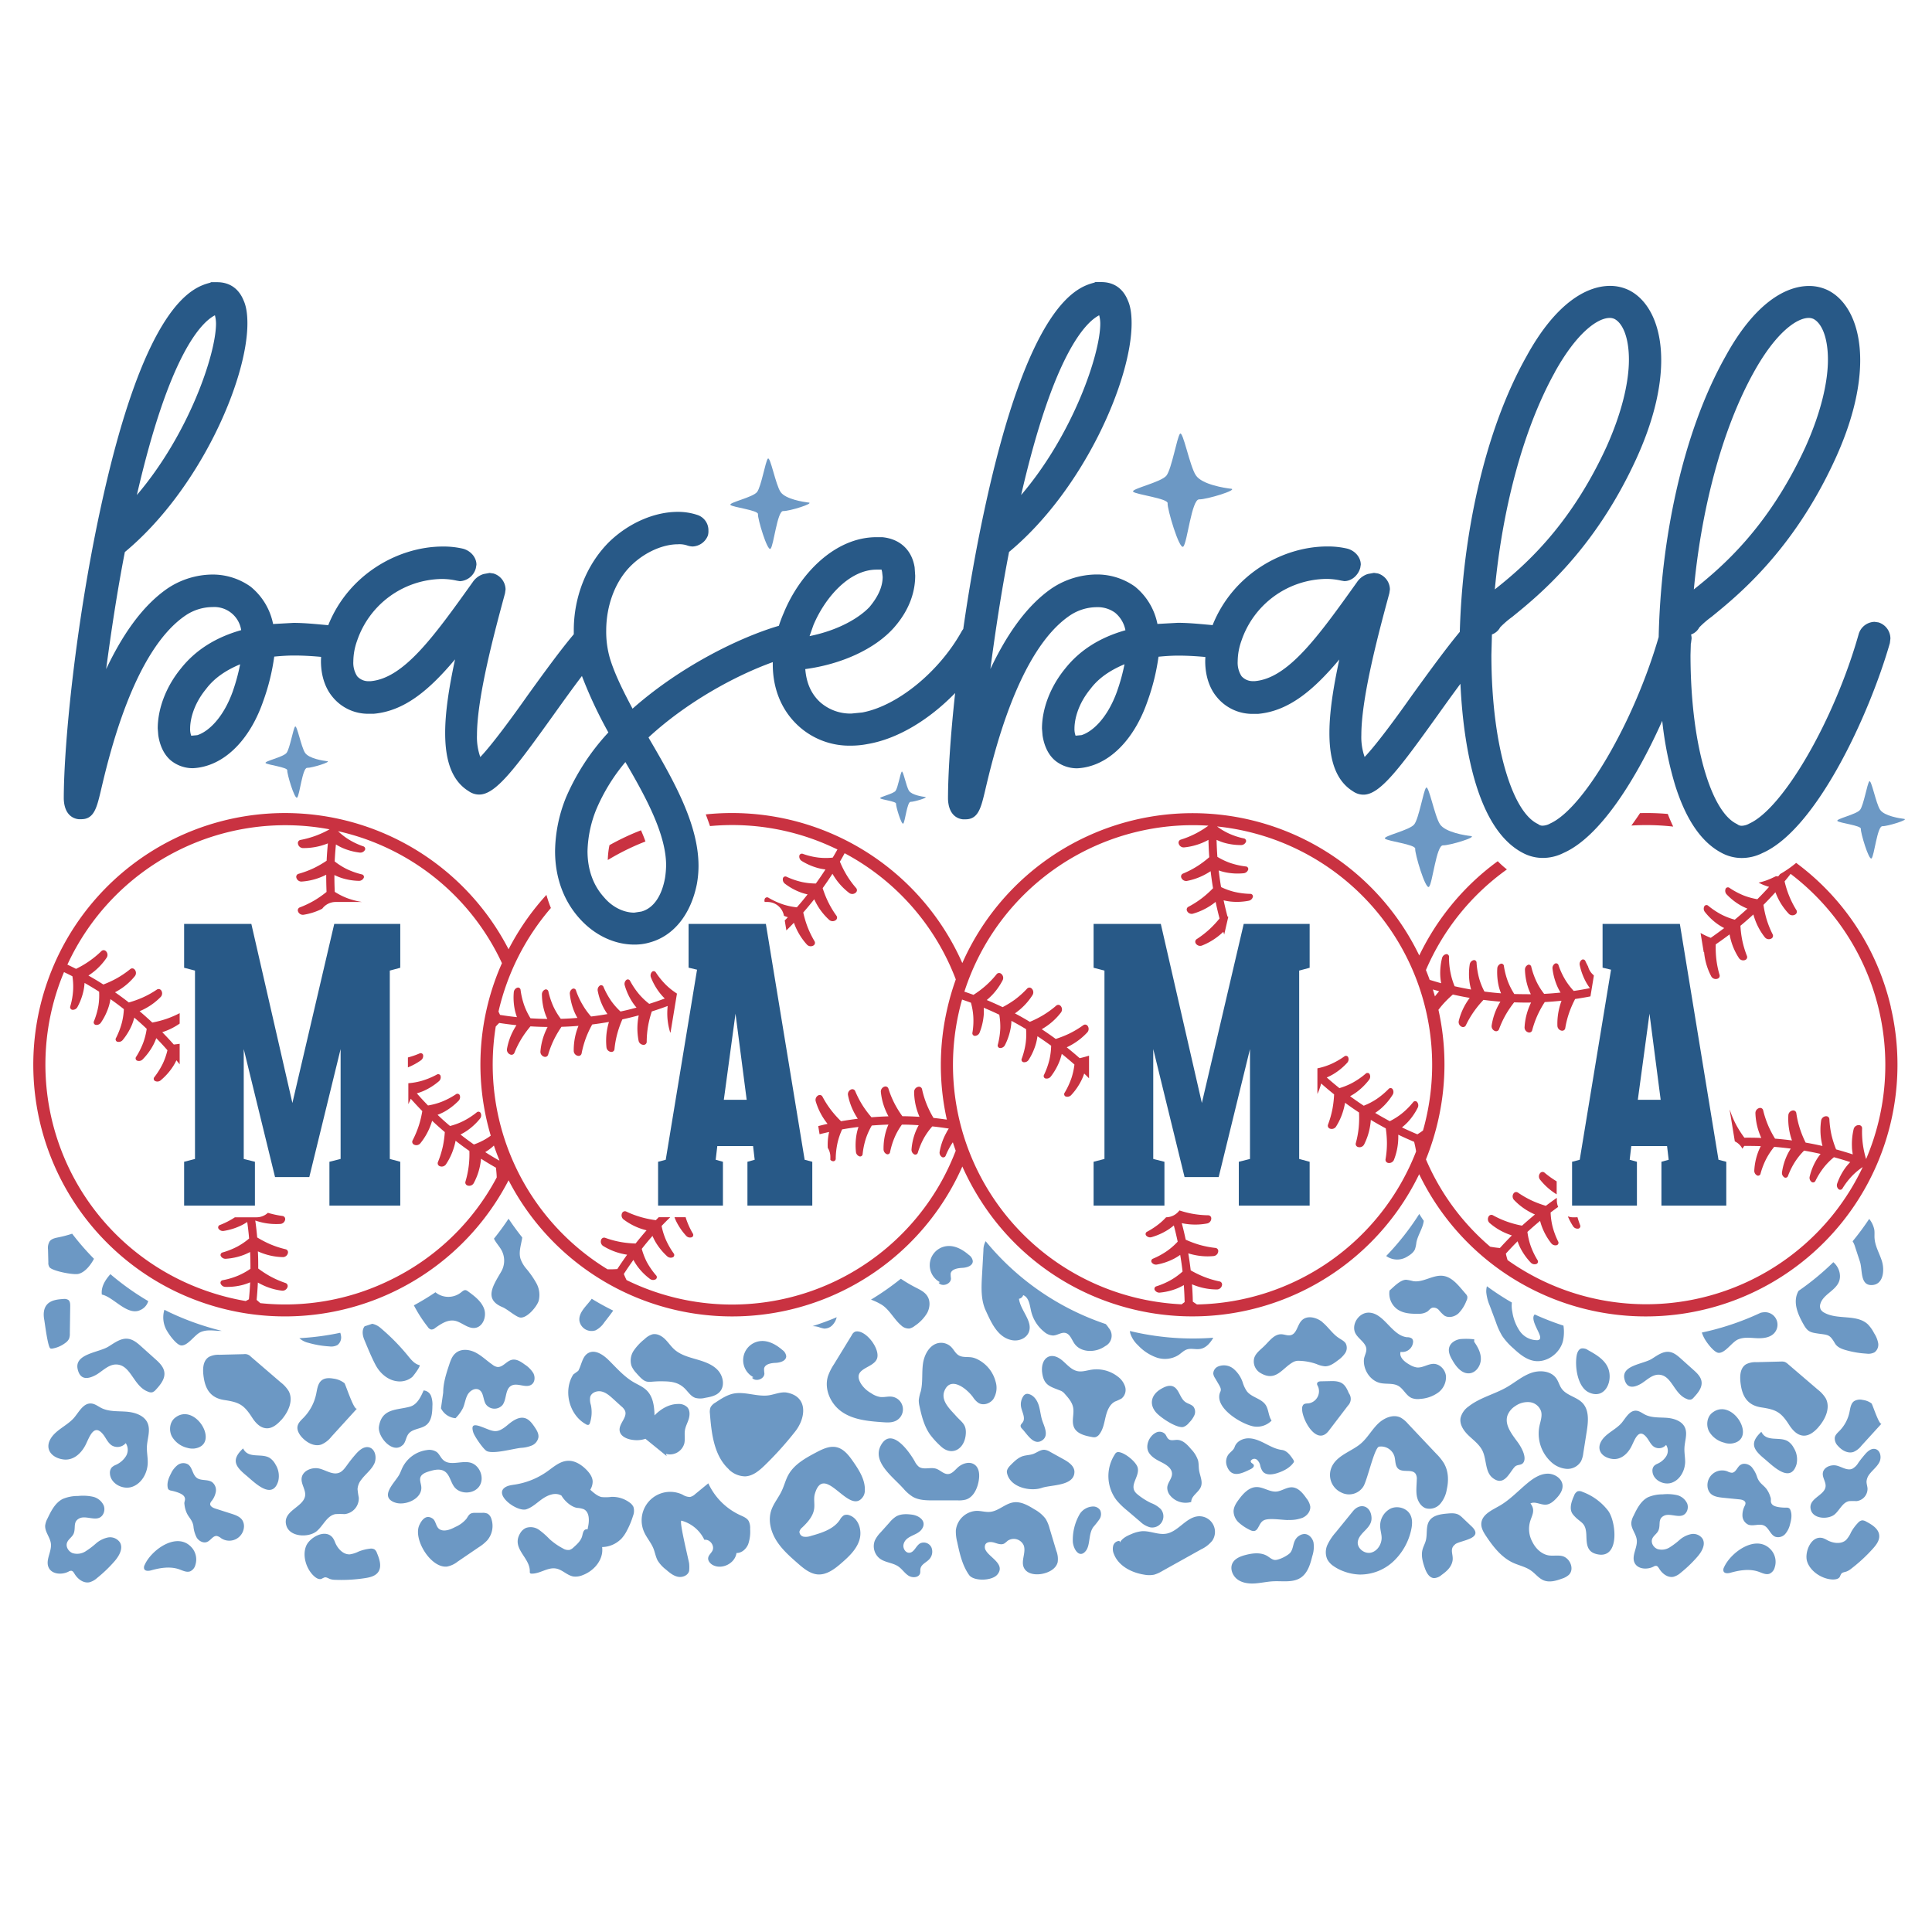<?xml version="1.0" encoding="UTF-8"?> <svg xmlns="http://www.w3.org/2000/svg" id="Layer_1" data-name="Layer 1" viewBox="0 0 864 864"><defs><style>.cls-1{fill:#6c98c4;}.cls-2{fill:#285987;}.cls-3{fill:#c93241;}</style></defs><title>Baseball</title><path class="cls-1" d="M645.29,378.05c-2.95-.09-4.67,17.11-6.24,18.54s-6.43-15.06-6.16-17-12.36-3.39-13.51-4.54,11-3.71,13.08-6.39,4.07-14.89,5.27-16.37,3.8,12.72,6.25,16.35,11.45,5,13.74,5.23C661,374.27,648.23,378.14,645.29,378.05ZM851.47,366.2c-1.78-.22-8.77-1.24-10.67-4.06s-3.93-13.84-4.86-12.7-2.52,10.64-4.09,12.71-11.05,4.07-10.15,5,10.7,2,10.49,3.52,3.57,14.31,4.78,13.2,2.55-14.46,4.84-14.39S854,366.5,851.47,366.2Zm-437.74-9.79c-1.2-.15-5.92-.84-7.2-2.74s-2.65-9.35-3.28-8.58-1.7,7.18-2.76,8.59-7.47,2.74-6.86,3.34,7.23,1.37,7.08,2.38,2.41,9.66,3.23,8.91,1.73-9.76,3.27-9.72S415.43,356.61,413.73,356.41Zm-267.47-16c-1.64-.2-8.09-1.14-9.84-3.75s-3.63-12.77-4.48-11.71-2.33,9.81-3.78,11.73-10.19,3.75-9.37,4.57,9.88,1.86,9.68,3.25,3.29,13.2,4.42,12.18,2.35-13.35,4.46-13.29S148.58,340.65,146.26,340.37Zm215.3-115.66c-2.08-.26-10.27-1.45-12.5-4.76s-4.6-16.22-5.69-14.87-2.95,12.45-4.79,14.89-12.95,4.76-11.9,5.81,12.54,2.36,12.29,4.12,4.18,16.76,5.61,15.47,3-17,5.67-16.87S364.51,225.06,361.56,224.71Zm188.88-6.19c-2.6-.31-12.86-1.81-15.65-6S529,192.27,527.67,194s-3.7,15.6-6,18.65-16.21,6-14.89,7.27,15.7,3,15.39,5.16,5.23,21,7,19.36,3.74-21.21,7.1-21.12S554.13,219,550.44,218.52Z"></path><path class="cls-2" d="M149.48,413.17H179v19.62l-4.68,1.26v84.24l4.68,1.26v19.62H147.32V519.55l5-1.26V469.15l-14,57.24H123l-14-57.24v49.14l5,1.26v19.62H82.34V519.55l4.86-1.26V434.05l-4.86-1.26V413.17H112.4l18.36,80.1ZM359.84,518.65l3.42.9v19.62h-29V519.55l3.24-.9-.72-6.12h-16l-.72,6.12,3.24.9v19.62h-29V519.55l3.42-.9,14-85-3.78-.9V413.17h34.56Zm-25.92-26.82-5-38.52-5.22,38.52Zm203.56,1.44-18.36-80.1H489.06v19.62l4.86,1.26v84.24l-4.86,1.26v19.62h31.68V519.55l-5-1.26V469.15l14,57.24H545l14-57.24v49.14l-5,1.26v19.62h31.68V519.55L581,518.29V434.05l4.68-1.26V413.17H556.2ZM772,519.55v19.62H743V519.55l3.24-.9-.72-6.12h-16l-.72,6.12,3.24.9v19.62h-29V519.55l3.42-.9,14-85-3.78-.9V413.17h34.56l17.28,105.48Zm-29.34-27.72-5-38.52-5.22,38.52Z"></path><path class="cls-2" d="M840.07,278.34l-1.72-.25a7.6,7.6,0,0,0-7.12,5.41c-10.82,38.34-33.67,77.91-48.91,84.79a7.38,7.38,0,0,1-3.44,1,3,3,0,0,1-2-.73c-5.41-2.46-10.32-10.32-14-22.12-4.42-14-6.88-32.94-6.88-53.58l.14-5,.1-.37.25-2a7.22,7.22,0,0,0-.24-1.73,6.68,6.68,0,0,0,3.68-3.19,41.41,41.41,0,0,1,5.41-4.67c11.8-9.58,36.37-29.49,55-69.8,8.11-17.45,11.55-32.69,11.55-45,0-15.72-5.65-26.78-14.25-31.21a19.28,19.28,0,0,0-8.6-2c-10.82,0-24.58,8.11-37.36,31.45-19.61,34.78-29,83.08-29.91,125.54-11,37.89-33.44,76.57-48.49,83.37a7.38,7.38,0,0,1-3.44,1,3,3,0,0,1-2-.73c-5.41-2.46-10.32-10.32-14-22.12-4.42-14-6.88-32.94-6.88-53.58l.24-9.09a6.72,6.72,0,0,0,3.69-3.2,41.41,41.41,0,0,1,5.41-4.67c11.79-9.58,36.37-29.49,55.05-69.8,8.11-17.45,11.55-32.69,11.55-45,0-15.72-5.65-26.78-14.25-31.21a19.28,19.28,0,0,0-8.6-2c-10.82,0-24.58,8.11-37.36,31.45-19.26,34.17-28.68,81.37-29.86,123.27C646.8,289.78,639,300.52,631.41,311c-6.39,9.09-15.73,21.87-21.14,27.52a26.74,26.74,0,0,1-1.47-9.83c0-17.45,8.35-47.92,12.53-63.41l.25-1.72a7.59,7.59,0,0,0-5.41-7.12l-1.72-.25-2.7.49a9.13,9.13,0,0,0-4.92,3.69c-17.2,24.08-30.72,43-45.71,44.24h-.74a6.68,6.68,0,0,1-5.16-2.22,11.1,11.1,0,0,1-1.72-6.63,28,28,0,0,1,1.72-9.34,40.65,40.65,0,0,1,37.85-27.53,30.55,30.55,0,0,1,6.63.74l1.48.25c3.19,0,6.14-2.46,7.13-5.9l.24-1.48c0-3.19-2.46-6.14-5.9-7.12a38,38,0,0,0-9.09-1c-19.79,0-42.12,12.26-51.29,35.21-.11,0-.21-.05-.32-.06-5.41-.49-10.33-1-15.24-1l-9.1.5a28.67,28.67,0,0,0-10.07-16.72,29.19,29.19,0,0,0-17.21-5.4,36.59,36.59,0,0,0-19.9,6.14c-11.8,8.11-20.65,21.63-27.53,36.13,2.21-16.71,4.91-34.65,8.36-52.35,33.42-27.77,54.8-76.93,54.8-102.24,0-4.18-.49-7.62-1.72-10.32-2.21-5.41-6.39-8.12-11.79-8.12h-2.71l-.49.25c-7.37,2-29.25,8.36-49.4,103-3.7,17.28-6.76,35-9.18,51.91a7.71,7.71,0,0,0-.65.93c-10.08,18.19-28.76,33.43-44.49,36.38l-4.91.49A20.5,20.5,0,0,1,367,314.22c-4.42-3.93-6.39-9.09-6.88-15,16.47-2.21,31.22-9.09,39.57-18.43,7.62-8.61,9.59-17,9.59-23.35l-.25-3.69c-1.23-7.86-6.64-12.78-14.5-13.52H392c-18.68,0-34.41,16.47-41.53,33.92a59.74,59.74,0,0,0-2.16,5.71c-17.7,5.2-44.12,18.2-65.43,37.06-4.18-7.87-7.87-15.24-10.08-22.37A42.85,42.85,0,0,1,271.1,282c0-11.06,3.93-22.12,11.31-29.25,6.63-6.39,14.74-9.34,20.64-9.34a10.9,10.9,0,0,1,4.18.49,8.6,8.6,0,0,0,2.46.49,7.64,7.64,0,0,0,6.88-4.91,7,7,0,0,0,.24-2.22,7.18,7.18,0,0,0-4.67-6.88,27.16,27.16,0,0,0-9.09-1.47c-10.32,0-21.87,4.91-30.72,13.52C262.25,252.53,256.6,267,256.6,281.78q0,.93,0,1.86c-6,7.11-13.44,17.35-20.68,27.39-6.39,9.09-15.73,21.87-21.13,27.52a26.51,26.51,0,0,1-1.48-9.83c0-17.45,8.36-47.92,12.54-63.41l.24-1.72a7.59,7.59,0,0,0-5.4-7.12l-1.73-.25-2.7.49a9.07,9.07,0,0,0-4.91,3.69c-17.21,24.08-30.73,43-45.72,44.24h-.74a6.69,6.69,0,0,1-5.16-2.22,11.1,11.1,0,0,1-1.72-6.63,28,28,0,0,1,1.72-9.34,40.65,40.65,0,0,1,37.85-27.53,30.64,30.64,0,0,1,6.64.74l1.47.25a7.78,7.78,0,0,0,7.13-5.9l.25-1.48c0-3.19-2.46-6.14-5.9-7.12a38.1,38.1,0,0,0-9.1-1c-19.78,0-42.11,12.26-51.29,35.21a3,3,0,0,0-.32-.06c-5.41-.49-10.32-1-15.24-1l-9.09.5a28.68,28.68,0,0,0-10.08-16.72,29.19,29.19,0,0,0-17.2-5.4A36.62,36.62,0,0,0,75,263.1c-11.8,8.11-20.65,21.63-27.53,36.13,2.22-16.71,4.92-34.65,8.36-52.35,33.42-27.77,54.81-76.93,54.81-102.24,0-4.18-.49-7.62-1.72-10.32-2.22-5.41-6.39-8.12-11.8-8.12h-2.7l-.5.25c-7.37,2-29.24,8.36-49.4,103-10.56,49.4-16,102.73-16,127.8.24,7.13,4.18,8.85,6.63,9.1h1.23c5.66,0,6.89-5.17,8.61-12.29,3.68-15.73,14.74-63.17,38.09-78.9a21.83,21.83,0,0,1,12-3.68,12.16,12.16,0,0,1,12.78,10.32c-11.3,3.19-20.4,8.85-27,17.2-6.64,8.11-10.32,17.95-10.32,26.79l.24,3c.74,4.92,2.71,8.85,5.65,11.31a15.48,15.48,0,0,0,9.84,3.44,24.67,24.67,0,0,0,5.89-1c11.06-3.2,20.4-14,25.56-29a96.68,96.68,0,0,0,4.92-19.9c2.7-.25,5.65-.49,8.85-.49,3.77,0,7.75.21,12.1.61,0,.62-.06,1.24-.06,1.84,0,7.87,2.71,13,4.92,15.73a20.48,20.48,0,0,0,16.46,7.87h2.22c13.76-1.23,24.82-10.57,36.37-24.33-2.7,12.53-4.42,23.59-4.42,32.93,0,12.29,2.95,21.38,10.57,26.05a8.08,8.08,0,0,0,4.66,1.48c7.38,0,16-11.56,33.43-35.89,4.21-5.89,8.5-11.86,12.5-17.13a195.58,195.58,0,0,0,11.83,25.24,102,102,0,0,0-18.92,29,65.89,65.89,0,0,0-4.92,24.09c0,11.55,3.69,22.12,11.06,30.23,6.64,7.37,15.49,11.55,24.34,11.55a23.67,23.67,0,0,0,7.12-1c10.57-2.95,18.19-12.54,20.89-26.05a45.48,45.48,0,0,0,.74-8.11c0-18.68-11.06-38.1-22.12-57l-.24-.49c16.83-15.55,38.41-27.48,55.57-33.66,0,.32,0,.65,0,1,0,11.3,4.18,21.13,12,28a33.69,33.69,0,0,0,22.86,8.35,39.35,39.35,0,0,0,7.62-.74c13.34-2.27,27.43-10.8,39.07-22.79-2.11,19.49-3.19,36.23-3.19,47.37.25,7.13,4.18,8.85,6.64,9.1h1.23c5.65,0,6.88-5.17,8.6-12.29,3.69-15.73,14.75-63.17,38.1-78.9a21.81,21.81,0,0,1,12-3.68,13.2,13.2,0,0,1,8.11,2.45,13.42,13.42,0,0,1,4.67,7.87c-11.31,3.19-20.4,8.85-27,17.2-6.63,8.11-10.32,17.95-10.32,26.79l.25,3c.74,4.92,2.7,8.85,5.65,11.31a15.45,15.45,0,0,0,9.83,3.44,24.76,24.76,0,0,0,5.9-1c11.06-3.2,20.4-14,25.56-29a97.33,97.33,0,0,0,4.92-19.9c2.7-.25,5.65-.49,8.84-.49,3.77,0,7.76.21,12.11.61,0,.62-.06,1.24-.06,1.84,0,7.87,2.7,13,4.91,15.73a20.52,20.52,0,0,0,16.47,7.87h2.21c13.77-1.23,24.83-10.57,36.38-24.33-2.71,12.53-4.43,23.59-4.43,32.93,0,12.29,3,21.38,10.57,26.05a8.13,8.13,0,0,0,4.67,1.48c7.37,0,16-11.56,33.43-35.89,3.31-4.64,6.68-9.33,9.92-13.69.81,17.23,3.15,32.73,7,45.15,4.91,15.73,12,26.05,21.38,30.72a18.91,18.91,0,0,0,8.36,2,20.52,20.52,0,0,0,9.33-2.21c16.41-7.2,32.58-33.08,44.18-59.11a156.75,156.75,0,0,0,5.72,28.63c4.91,15.73,12,26.05,21.38,30.72a18.94,18.94,0,0,0,8.36,2,20.56,20.56,0,0,0,9.34-2.21c24.08-10.57,47.68-61.45,57-93.89l.24-2A7.59,7.59,0,0,0,840.07,278.34ZM784.28,166.51c10.08-18.19,19.42-24.33,24.58-24.33a5,5,0,0,1,2.21.49c3.69,2,6.39,8.36,6.39,18.19s-3,23.35-10.07,39.08c-16.72,36.37-37.85,54.07-49.9,63.65C760.69,229.18,769.54,193.06,784.28,166.51Zm-89,0c10.08-18.19,19.42-24.33,24.58-24.33a5,5,0,0,1,2.21.49c3.69,2,6.39,8.36,6.39,18.19s-3,23.35-10.08,39.08c-16.71,36.37-37.84,54.07-49.89,63.65C671.72,229.18,680.57,193.06,695.31,166.51ZM491.56,141a14.66,14.66,0,0,1,.49,3.69c0,13.76-12.28,49.64-35.39,76.68C471.16,158.4,485.42,144.15,491.56,141ZM363.76,279.57c5.16-12.29,16-24.83,28.26-24.83h2.21l.25,1,.25,2.21c0,4.42-2,8.85-5.9,13.52-4.43,4.67-13.52,10.32-26.79,13ZM96.11,141a15.13,15.13,0,0,1,.49,3.69c0,13.76-12.29,49.64-35.39,76.68C75.71,158.4,90,144.15,96.11,141Zm8.11,167.86c-4.43,12.54-11.31,18.44-16,19.91l-2.7.25a8.46,8.46,0,0,1-.49-3.2c0-3.93,1.47-10.81,7.12-17.69,3.69-4.92,8.85-8.36,15.24-11.06A86.19,86.19,0,0,1,104.22,308.81ZM297.89,387a41.13,41.13,0,0,1-.49,5.65c-1.48,8.11-5.16,13.52-10.57,15l-3.19.49c-4.67,0-9.84-2.46-13.52-6.88-4.92-5.41-7.38-12.54-7.38-20.65a53,53,0,0,1,3.94-18.68,83.43,83.43,0,0,1,13-21.13C289,356.74,297.89,373.21,297.89,387Zm201.78-78.16c-4.42,12.54-11.3,18.44-16,19.91L481,329a8.67,8.67,0,0,1-.49-3.2c0-3.93,1.48-10.81,7.13-17.69,3.69-4.92,8.85-8.36,15.24-11.06A84.89,84.89,0,0,1,499.67,308.81Z"></path><path class="cls-1" d="M212.53,604.79c2.83,1.41,5.11,3.72,7.72,5.51a4.79,4.79,0,0,0,2.09,1c2.45.32,4.12-2.6,6.53-3.18,2.07-.49,4.09.84,5.81,2.11a12.11,12.11,0,0,1,3.86,3.91c.83,1.65.71,3.94-.77,5-2.53,1.88-6.43-1-9.18.59s-1.94,6-3.85,8.58a4.75,4.75,0,0,1-7.52-.4c-1.23-2.09-.91-5.26-3-6.41-1.84-1-4.16.47-5.15,2.32s-1.19,4-2.06,5.92a17.82,17.82,0,0,1-3.3,4.49,8,8,0,0,1-6.51-4.45l1-7c0-4.29,1.34-8.46,2.7-12.54.61-1.83,1.28-3.75,2.73-5C206,603.07,209.69,603.38,212.53,604.79Zm-3.28-27.33a2.4,2.4,0,0,0-.95-.49c-.81-.15-1.5.51-2.12,1a9.12,9.12,0,0,1-11,.28c-.15-.11-.29-.23-.43-.35q-4.66,3.14-9.66,5.86a61.26,61.26,0,0,0,6.2,9.62,2.6,2.6,0,0,0,1.51,1.19,2.52,2.52,0,0,0,1.79-.67c2.57-1.83,5.48-3.78,8.59-3.29s5.9,3.61,9.16,3.25c3.61-.39,5.38-5.08,4.17-8.51S212.18,579.61,209.25,577.46ZM403,592.71a4.86,4.86,0,0,0,3.71,1.41,5.79,5.79,0,0,0,2.4-1.2,18,18,0,0,0,5.52-5.75c1.26-2.37,1.53-5.42,0-7.66-1.21-1.82-3.31-2.8-5.26-3.8a63.58,63.58,0,0,1-6.51-3.85,120.82,120.82,0,0,1-13.35,9.34,27.29,27.29,0,0,1,5,2.41C398,586,399.85,590.05,403,592.71Zm53.4,44.83a2,2,0,0,0,.73,1.45c2.18,2.32,4.95,7.27,8.47,5.42,3.68-1.94,1.58-6.06.6-8.85-.8-2.26-.94-4.69-1.64-7s-2.21-4.56-4.52-5.14a2.25,2.25,0,0,0-1.26,0,2.49,2.49,0,0,0-1.21,1.06,6.54,6.54,0,0,0-.94,4.72c.45,2.37,2.15,5,.69,6.93C457,636.59,456.49,637,456.43,637.54ZM78.22,634.09c-2.34,1.89-2.75,5.54-1.39,8.22a10.81,10.81,0,0,0,7,5.19,8.06,8.06,0,0,0,3.16.28C98.75,646.09,87.3,626.73,78.22,634.09Zm550.67-71.87c1.56-.9,3.2-1.93,3.9-3.59a14.85,14.85,0,0,0,.63-3c.64-3.34,2.94-6.42,3.29-9.67-.68-1-1.36-2-2-3.08a118.43,118.43,0,0,1-14.8,18.81A8.39,8.39,0,0,0,628.89,562.22ZM430.22,567c2.09-.08,4.82-.87,4.82-3a3.94,3.94,0,0,0-1.71-2.75c-2.72-2.37-6.14-4.32-9.72-4a8.59,8.59,0,0,0-3.34,16.1l.11.05-.64.26c1.58,2,5.55.63,5.54-1.93a15.08,15.08,0,0,1-.15-2.11C425.41,567.63,428.13,567.11,430.22,567Zm41,30.22c1.8-.14,3.48-1.51,5.24-1.12,2.07.47,2.81,3,4,4.72,2.92,4.24,9.64,4.2,13.8,1.17a5.22,5.22,0,0,0,1.67-8,17.32,17.32,0,0,0-1.43-1.86,118,118,0,0,1-53.71-37.06,8.33,8.33,0,0,0-1,4.12l-.63,11.24c-.3,5.3-.56,10.85,1.67,15.66,2.47,5.36,5.38,12.2,11.95,13.28,2.81.46,6-.77,7.2-3.36,2.25-4.94-3.61-9.81-4.29-15.2a2.33,2.33,0,0,0,1.88-1.62c2.59,1,2.93,4.45,3.55,7.17a16.74,16.74,0,0,0,5.81,9.21A6.38,6.38,0,0,0,471.25,597.25ZM98.1,595.18c.37,0,.75,0,1.13,0q-5.74-1.41-11.41-3.38a123.56,123.56,0,0,1-12.3-5.06c-.66-.32-1.31-.67-2-1a11.75,11.75,0,0,0,1.34,9.73c1,1.73,4.19,6.09,6.21,6.22,3,.18,6-4.85,8.73-6S95.31,595.05,98.1,595.18Zm82,51.08c1.38-1.3,1.41-3.51,2.56-5,1.83-2.41,5.63-2.12,8-4s2.67-5.38,2.71-8.43a11.05,11.05,0,0,0-.56-4.44,3.89,3.89,0,0,0-3.37-2.58c-1.28,3-2.94,6.37-6.08,7.25-5.78,1.63-12.59.61-13.89,8.89C168.74,642.39,175.57,650.49,180.05,646.26Zm-2.92-28.62a8.79,8.79,0,0,0,7.12-1.79c.46-.36,4.1-5.16,3.27-5.36-2.18-.51-3.71-2.42-5.12-4.16A93.6,93.6,0,0,0,170.33,594a8.14,8.14,0,0,0-3.88-2c-1.13.39-2.26.77-3.39,1.12-1,1.25-1.24,3.37-.15,6,1.5,3.62,3.25,7.94,5.11,11.41S173.2,617,177.13,617.64Zm-51.46,17.48c3.18-3.55,5.63-8.76,3.39-13a14.43,14.43,0,0,0-3.52-3.88l-13.42-11.54a3.54,3.54,0,0,0-3.15-1.11l-10.91.27a9.2,9.2,0,0,0-4.63.94c-3.14,1.9-2.88,6.45-2.23,10.06,1,5.37,3.73,8.41,9,9.23,6.61,1,8.74,2,12.47,7.8,1.49,2.35,3.62,4.69,6.4,4.84C121.64,638.91,123.92,637.06,125.67,635.12Zm50.68,36.73c4.5,1.81,12.56-1.47,12-7-.14-1.46-.87-3-.33-4.32s2.15-2,3.58-2.45c2.35-.73,5.07-1.43,7.15-.11,2.31,1.48,2.67,4.69,4.3,6.9,2.62,3.56,8.88,3.4,11.31-.3s.09-9.52-4.23-10.51c-4-.91-8.91,1.63-11.95-1.13-1.16-1-1.71-2.65-2.94-3.59a6.07,6.07,0,0,0-4.45-.85,14.26,14.26,0,0,0-10.89,7.88c-.52,1.09-.9,2.24-1.5,3.28C176.39,663.21,169.73,669.18,176.35,671.85ZM62.93,585.77a6.16,6.16,0,0,0,3.36-3.91,117.74,117.74,0,0,1-16.92-12.05c-2.33,2.61-4.27,5.73-3.82,9.13C50.83,580,57.09,588.82,62.93,585.77Zm196.17,4.78a5.5,5.5,0,0,0,7.29,4.36,10.46,10.46,0,0,0,3.85-3.52c1.35-1.73,2.71-3.48,4-5.28q-5-2.45-9.62-5.3C262.39,584,258.77,586.74,259.1,590.55Zm-21.31,55.9a4.94,4.94,0,0,0,3-3.69c.19-1.71-.83-3.3-1.8-4.72s-2.23-3.16-4-3.77c-2.87-1-5.79,1.14-8.11,3.1-4.79,4-6.24,2.72-11.17.84-3.65-1.39-5.17-1.27-4.06,2.37.54,1.77,4.57,7.67,6.09,8.37,3.09,1.41,11.78-1.12,15.24-1.46A14.79,14.79,0,0,0,237.79,646.45Zm-37.9,54.13a10.78,10.78,0,0,0,4.72-2.18L214,692a19.21,19.21,0,0,0,3.9-3.16,9.92,9.92,0,0,0,1.83-9.64,4,4,0,0,0-1.65-2.26,5,5,0,0,0-2.44-.39l-3.18,0a4.43,4.43,0,0,0-1.88.3c-.94.46-1.41,1.51-2,2.37a13.34,13.34,0,0,1-4.9,3.62c-1.88,1-4.66,2.24-6.78,1.23s-1.78-3.89-3.5-5c-2.72-1.79-4.64.33-5.86,2.95C184.63,688.33,192.67,701.35,199.89,700.58Zm-89.75-40.72c3.51,2.91,11.6,11.37,14.3,2.48a9.74,9.74,0,0,0-1.26-7.46,7.91,7.91,0,0,0-2.61-2.92c-3.74-2.22-9.54.56-11.85-4.22C103.2,652.89,105.29,655.84,110.14,659.86Zm27.79-59.34a43.14,43.14,0,0,0,9.37,1.6,5.91,5.91,0,0,0,3.6-.61,4.26,4.26,0,0,0,1.59-4.19,7.06,7.06,0,0,0-.32-1.3,119,119,0,0,1-18.29,2.42A9,9,0,0,0,137.93,600.52ZM143.71,646a11.38,11.38,0,0,0,4.49-3.5l11.48-12.61c-1.26,1.39-5.21-11-5.64-11.33a10,10,0,0,0-5-2.05c-1.7-.29-3.59-.35-5,.64-1.91,1.35-2.17,4-2.65,6.28a21.54,21.54,0,0,1-5.55,10.48c-1.15,1.18-2.5,2.35-2.79,4s.68,3.39,1.82,4.7C137.11,645.12,140.54,647.07,143.71,646Zm-75.5-23.41a3.47,3.47,0,0,0,1.39-1c2.07-2.24,4.3-4.91,3.89-7.93-.32-2.44-2.26-4.29-4.09-5.92l-6.15-5.52c-1.75-1.57-3.65-3.21-6-3.5-3.19-.41-6,1.79-8.77,3.49-4.36,2.71-15.36,3.2-13.73,10.15,1.15,4.9,4.59,4.39,7.92,2.64s6.27-5.61,10.61-4.64c5.51,1.25,6.78,9.75,12.92,12A3.07,3.07,0,0,0,68.21,622.62Zm-46.59-58a3.33,3.33,0,0,0,.58,2.2c1.48,1.67,10.59,3.45,12.89,2.9,2.82-.68,5.32-3.7,6.94-6.75a117.44,117.44,0,0,1-9.76-11.22,53.39,53.39,0,0,1-6.38,1.67c-1.35.28-2.84.62-3.67,1.72a5.73,5.73,0,0,0-.75,3.68Zm569.82,26.69c-2.64-2.17-6.9-3.23-9.29-.78-2,2-2.17,5.88-4.9,6.59-1.42.36-2.87-.39-4.33-.41-3.12,0-5.21,3-7.43,5.18-1.7,1.69-3.86,3.14-4.59,5.42a6,6,0,0,0,2.72,6.69c7.17,4.31,9.86-2.42,15-5a5.32,5.32,0,0,1,2.6-.4,25.08,25.08,0,0,1,7.57,1.45,11.79,11.79,0,0,0,3.79,1c2.14,0,4-1.34,5.72-2.66a12.85,12.85,0,0,0,3.23-3.18,4.3,4.3,0,0,0,.31-4.33c-.67-1.14-2-1.73-3.06-2.46C595.94,596.57,594.07,593.51,591.44,591.34Zm-31.89,61.75a1.85,1.85,0,0,1,2.62-.18,4.82,4.82,0,0,1,1.41,2.54,7.1,7.1,0,0,0,1.16,2.7c1.44,1.69,4.12,1.41,6.25.75,2.91-.91,5.81-2.34,7.55-4.85.27-.4,0-.93-.27-1.34-1.27-1.89-2.82-4-5.08-4.24-2.61-.33-5-1.62-7.33-2.81s-4.82-2.35-7.45-2.38-5.46,1.38-6.27,3.88c-.46,1.43-1.95,2.23-2.84,3.43a5.56,5.56,0,0,0-.57,5.25c2.09,5.45,6.73,3.13,10.71,1.15.72-.37,1.55-1.08,1.23-1.82-.18-.43-.67-.62-1-.92S559.13,653.28,559.55,653.09Zm86.35,1.6a23.57,23.57,0,0,0-3.65-4.57l-12.65-13.4a12.22,12.22,0,0,0-3.22-2.7c-3.39-1.68-7.55.18-10.24,2.85s-4.55,6.09-7.38,8.6c-4.15,3.68-11,5.33-13.3,10.83a8.63,8.63,0,0,0,4.32,11.19,7.57,7.57,0,0,0,9.8-2.48c1.78-2.39,5-17.59,7.14-18a6.25,6.25,0,0,1,6.87,4.31c.55,1.94.23,4.35,1.78,5.64,2.13,1.76,6.14-.07,7.7,2.2a4.31,4.31,0,0,1,.52,2.58c-.05,2.41-.38,4.85,0,7.22s1.78,4.77,4,5.59a6.34,6.34,0,0,0,6.52-2,13.22,13.22,0,0,0,2.91-6.49C647.87,662.29,647.8,658.11,645.9,654.69ZM529.24,638.13a5.68,5.68,0,0,0,2.52-1.89,11.31,11.31,0,0,0,2.36-3.32,3.83,3.83,0,0,0-.43-3.87c-.92-1-2.47-1.28-3.61-2.08-2.49-1.74-2.75-5.89-5.58-7-1.79-.67-3.75.26-5.39,1.23-4,2.36-5.42,6.45-2.26,10.28C518.8,633.88,526.35,638.9,529.24,638.13Zm-5.86,30.76a8.93,8.93,0,0,0,9.35,2.79c-.05-2.77,3.4-4.28,4.35-6.88.87-2.35-.49-4.88-.86-7.37-.21-1.42-.09-2.9-.44-4.3a13.14,13.14,0,0,0-3.06-5c-1.68-2-3.7-4.18-6.32-4.21-1.28,0-2.73.47-3.76-.3-.73-.54-1-1.53-1.53-2.24a3.48,3.48,0,0,0-4.14-.71c-3.14,1.53-5.09,6.16-3.05,9.17,1.25,1.86,3.32,3,5.33,4,2.23,1.12,4.81,2.68,4.88,5.17.06,2.2-2,4-2.12,6.18A5.36,5.36,0,0,0,523.38,668.89Zm36.87-31.06a9.11,9.11,0,0,0,8.41-2.53c-1.45-2.09-1.27-5-2.72-7.1-2-2.84-6.18-3.27-8.32-6a14.19,14.19,0,0,1-1.86-3.93,13.65,13.65,0,0,0-4.07-6.09,6.75,6.75,0,0,0-7-1.05,3.47,3.47,0,0,0-2.1,3.25,4.91,4.91,0,0,0,.79,1.93c.59,1,1.18,2,1.76,3s1.1,2,.64,3C542.56,629.1,554.44,636.52,560.25,637.83Zm193.27.61c-1.31-3-5-4.16-8.23-4.39s-6.71.05-9.63-1.43c-1.29-.65-2.5-1.66-3.95-1.75-2.87-.18-4.54,3-6.36,5.28-2.6,3.18-7.19,4.78-9.26,8.37-2.36,4.1.65,7.4,5,7.93,3.74.46,6.7-2.23,8.38-5.39,1.56-2.92,3.35-9.31,7.32-3.7.9,1.28,1.59,2.8,2.9,3.66a4.19,4.19,0,0,0,5.39-.85,4.7,4.7,0,0,1,.11,5,8.79,8.79,0,0,1-3.92,3.4,5,5,0,0,0-1.57,1,3.16,3.16,0,0,0-.72,2.31c.14,3.9,4.94,6.48,8.63,5.2s5.89-5.34,6-9.25c0-2.1-.42-4.2-.32-6.3C753.42,644.43,754.74,641.24,753.52,638.44ZM771,700.9a2.35,2.35,0,0,0-.24,1.75c.44,1.14,2.08,1,3.26.65,4.07-1.13,8.48-1.82,12.46-.41,1.6.57,3.32,1.49,4.91.87a4.27,4.27,0,0,0,2.29-2.87,8.08,8.08,0,0,0-1.23-7.26C786.06,685.43,774.06,694,771,700.9Zm32.4-46a9.74,9.74,0,0,0-1.26-7.46,7.74,7.74,0,0,0-2.61-2.92c-3.74-2.23-9.54.56-11.84-4.22-5.53,5.15-3.44,8.1,1.41,12.12C792.62,655.32,800.7,663.78,803.4,654.89ZM688.6,597.16c.2.62.34,1.4-.13,1.84a1.61,1.61,0,0,1-1,.34,9.46,9.46,0,0,1-7.82-4.08,20.58,20.58,0,0,1-3.31-8.48,13.65,13.65,0,0,1-.23-4.28c-1.06-.62-2.12-1.24-3.16-1.89-2.75-1.69-5.41-3.5-8-5.39a9,9,0,0,0-.28,2.75,20.61,20.61,0,0,0,1.58,6q1.37,3.67,2.75,7.36a31.44,31.44,0,0,0,2.79,6.1,28.49,28.49,0,0,0,4.92,5.49c2.63,2.44,5.51,4.89,9,5.61,5.77,1.19,11.88-3.19,13.28-8.91a19.11,19.11,0,0,0,.2-6.79,122.12,122.12,0,0,1-12.86-5C684.36,589.7,687.83,594.71,688.6,597.16ZM822,574c1.8-3.1.57-7.3-2.13-9.54a118.51,118.51,0,0,1-15.56,12.83c-2.7,4.77-.52,10.25,2.47,15.38,1.7,2.92,3,3.23,6.37,3.72,4.54.65,5.08.31,7.5,4.45,1,1.63,2.88,2.39,4.7,2.91a42.54,42.54,0,0,0,9.37,1.6,5.88,5.88,0,0,0,3.6-.6,4.27,4.27,0,0,0,1.59-4.2,12.36,12.36,0,0,0-1.8-4.35,16.5,16.5,0,0,0-2.77-3.93c-5-4.71-13.54-1.88-19.51-5.23a3.88,3.88,0,0,1-1.6-1.45,3.44,3.44,0,0,1-.12-2.6C815.31,579.15,820,577.52,822,574Zm-8.91,64.35c3.18-3.54,5.63-8.75,3.39-13a14.43,14.43,0,0,0-3.52-3.88L799.57,610a5,5,0,0,0-1.39-.93,4.77,4.77,0,0,0-1.77-.18l-10.91.28a9.22,9.22,0,0,0-4.63.93c-3.13,1.9-2.88,6.46-2.23,10.07,1,5.36,3.73,8.41,9,9.22,6.6,1,8.74,2,12.46,7.81,1.5,2.34,3.62,4.68,6.4,4.83C809.08,642.16,811.36,640.31,813.11,638.37ZM542.6,598.24a120.57,120.57,0,0,1-34.92-2.46c-.8-.17-1.59-.36-2.38-.56a5.73,5.73,0,0,0,.2,1.17,12.6,12.6,0,0,0,3.42,5.22,20.93,20.93,0,0,0,8.39,5.51A11.42,11.42,0,0,0,527,606c1.29-.86,2.38-2.07,3.86-2.54,1.87-.6,3.93.14,5.87-.21C539.39,602.82,541.24,600.55,542.6,598.24Zm51.62,41.62,8.64-11.32a4.22,4.22,0,0,0,.37-5.46c-.71-1.66-1.49-3.42-3-4.43s-3.66-1.08-5.58-1l-3.82.08c-.68,0-1.52.13-1.76.77s.14,1.07.38,1.57a5.51,5.51,0,0,1-4.2,7.52c-.82.08-1.76,0-2.36.58a2.67,2.67,0,0,0-.58,1.9C582.22,634.71,588.81,646.94,594.22,639.86Zm37.72-39.75a2.1,2.1,0,0,0-.46-1.46,3.36,3.36,0,0,0-2.19-.63c-7-.69-10.35-11.13-17.4-11-4.09.09-7.35,4.81-6,8.66,1,2.68,4.38,4.33,5.05,6.95.5,1.94-.91,3.62-1,5.57-.24,4.61,3,9.5,7.65,10.36,2.6.48,5.46-.08,7.75,1.22s3.48,4.36,6,5.44a7.9,7.9,0,0,0,3.87.37,15.35,15.35,0,0,0,7.93-2.81,8.6,8.6,0,0,0,3.51-7.38c-.28-2.83-2.69-5.45-5.53-5.48-2.57,0-4.92,1.87-7.48,1.61a8.6,8.6,0,0,1-3.23-1.22c-2.23-1.22-4.77-3.3-4.07-5.75A4.83,4.83,0,0,0,631.94,600.11Zm-321.11,25a8.82,8.82,0,0,0,4.59,0c2.32-.4,4.81-.9,6.41-2.62,2.47-2.65,1.6-7.2-.9-9.83s-6.13-3.79-9.62-4.8-7.12-2-9.81-4.45c-1.53-1.39-2.67-3.16-4.15-4.59s-3.54-2.55-5.55-2.11a8.35,8.35,0,0,0-3.53,2.14,23.73,23.73,0,0,0-4.84,5.12,8,8,0,0,0-1.06,6.75,10.2,10.2,0,0,0,2.07,3.18c4.63,5.36,4.73,3.89,10.52,3.83,4.32,0,8.12,0,11.4,3.34C307.78,622.51,308.93,624.38,310.83,625.09Zm-77.28-71.71c-2.15-2.7-4.2-5.5-6.12-8.39q-3.06,4.62-6.53,8.92c.84,1.81,2.43,3.42,3.41,5.22a9.81,9.81,0,0,1-.11,9.43c-3.65,6.29-8,12.47.55,16,2.3.95,6.16,4.56,8.08,4.65,3.08.14,7.31-5,8.08-7.53a10.84,10.84,0,0,0-1-7.77,40.6,40.6,0,0,0-4.57-6.59,13.79,13.79,0,0,1-2.6-4.51c-.8-2.86.19-5.87.72-8.79C233.49,553.83,233.52,553.61,233.55,553.38Zm-66.23,101.3c1.33-2.71.55-6.85-2.4-7.47-2.25-.47-4.3,1.33-5.81,3.06q-2.06,2.34-3.87,4.87c-1,1.36-2,2.82-3.54,3.44-2.8,1.12-5.74-1-8.66-1.79-3.39-.91-7.84.85-8.16,4.35-.24,2.69,2,5.21,1.55,7.87-.89,5.15-10.36,6.65-8.36,13.25,1.58,5.21,10.07,5.41,13.58,2.45,2.95-2.48,4.57-6.94,8.36-7.61a37.2,37.2,0,0,1,4.09,0,7.08,7.08,0,0,0,6.35-7.38,35.31,35.31,0,0,1-.55-3.81,7.49,7.49,0,0,1,1.7-4.23C163.41,659.25,166,657.39,167.32,654.68ZM308,634.6c.53-1.77.6-3.89-.64-5.27a5.32,5.32,0,0,0-4.12-1.46c-3.8,0-7.37,2-10.1,4.67-.15.14-.29.3-.43.45-.11-4.14-.65-8.44-3.56-11.25-1.65-1.6-3.85-2.48-5.83-3.64-4.27-2.5-7.57-6.32-11.08-9.8-2.46-2.44-6.05-4.9-9.1-3.25-2.76,1.48-3,5.26-4.55,8l-2.21,1.62c-4.64,7.25-1.84,18.17,5.71,22.29a1.31,1.31,0,0,0,1.21.2,1.34,1.34,0,0,0,.53-.82,15.52,15.52,0,0,0,.42-8,7.7,7.7,0,0,1-.31-3.61c.56-2,3.07-2.91,5.09-2.44s3.66,1.92,5.2,3.32l3.66,3.33a5.74,5.74,0,0,1,1.64,2c1.12,2.91-2.75,5.64-2.44,8.74.26,2.76,3.56,4.06,6.33,4.3a12.09,12.09,0,0,0,5.22-.54l9.52,7.73-.36-1a6.66,6.66,0,0,0,8.23-4.68c.41-1.86,0-3.81.25-5.69S307.46,636.38,308,634.6ZM66,636.39c-1.51-3.47-5.75-4.81-9.54-5.09s-7.78.06-11.16-1.65c-1.51-.76-2.9-1.92-4.58-2-3.34-.21-5.27,3.53-7.38,6.12-3,3.69-8.34,5.55-10.74,9.71-2.74,4.75.75,8.58,5.81,9.2,4.34.53,7.77-2.59,9.72-6.25,1.8-3.39,3.88-10.8,8.48-4.3,1,1.49,1.85,3.25,3.36,4.25a4.88,4.88,0,0,0,6.26-1,5.43,5.43,0,0,1,.13,5.77,10.19,10.19,0,0,1-4.54,3.94A5.76,5.76,0,0,0,50,656.22a3.68,3.68,0,0,0-.84,2.67c.17,4.53,5.74,7.52,10,6s6.82-6.2,6.91-10.73c.05-2.44-.49-4.87-.37-7.31C65.88,643.35,67.41,639.65,66,636.39ZM82.5,672.81a12,12,0,0,0,1,3.78c1,2.21,2.51,3.09,3,5.87A13.32,13.32,0,0,0,88,687.68c1,1.53,3,2.59,4.67,1.85s2.64-2.87,4.37-2.62a4.93,4.93,0,0,1,1.87,1,6.57,6.57,0,0,0,10.16-4.73,5.16,5.16,0,0,0-.59-3.16c-1-1.73-3.09-2.47-5-3.08l-7.21-2.31c-1.1-.35-2.44-1.06-2.27-2.2a2.64,2.64,0,0,1,.6-1.13A9,9,0,0,0,96.54,667a4.52,4.52,0,0,0-1.72-4.21c-2-1.34-4.94-.45-6.85-1.91s-1.89-4.61-3.88-6a4.22,4.22,0,0,0-4.6.26,10,10,0,0,0-3,3.78c-1,1.91-1.86,4-1.51,6.17a1.81,1.81,0,0,0,.38,1,2.34,2.34,0,0,0,1.29.54c1.48.32,4.87,1.18,5.74,2.64S82.2,671.4,82.5,672.81ZM511.74,704.2a11.48,11.48,0,0,0,4.41,0,14.46,14.46,0,0,0,3.46-1.54l17.54-9.78a14,14,0,0,0,5-3.9,7,7,0,0,0-6.13-10.9c-5.54.32-9,6.82-14.42,7.78-3.64.65-7.29-1.36-11-1.09a15.44,15.44,0,0,0-4.74,1.32c-2,.81-4,1.86-5,3.67l-.24-.66a2.94,2.94,0,0,0-2.79,2.17,5.75,5.75,0,0,0,.33,3.74C500.24,700.34,506.08,703.33,511.74,704.2ZM514.22,683a5,5,0,0,0,4.82-8.18,12.22,12.22,0,0,0-4.26-2.65,29.57,29.57,0,0,1-6.23-4c-4.25-3.57,1.19-7.53.25-11.75-.61-2.72-6.26-7.25-9-7.05a1.83,1.83,0,0,0-1.22,1,17.81,17.81,0,0,0,.75,20.54,34,34,0,0,0,4.8,4.65l5.79,4.94A10.23,10.23,0,0,0,514.22,683Zm73.2,6.86c-.43-2-2.1-3.89-4.14-3.84a4.44,4.44,0,0,0-2.22.73c-3.12,1.92-2.27,5.36-4,7.57-1,1.3-5.45,3.6-7.16,3.28-1.2-.22-2.14-1.13-3.18-1.76-2.86-1.71-6.49-1.29-9.71-.45-2.28.6-4.74,1.55-5.82,3.65-1.26,2.45,0,5.63,2.18,7.26s5.14,2,7.88,1.81,5.45-.82,8.2-.95c4.17-.2,8.76.7,12.24-1.61,3.12-2.07,4.27-6,5.18-9.66A13.22,13.22,0,0,0,587.42,689.9Zm-11.2-10.13a15.8,15.8,0,0,0,6.35-1c2-.91,3.59-2.91,3.38-5.06a7.84,7.84,0,0,0-1.65-3.54c-1.62-2.33-3.67-4.87-6.5-5-2.45-.09-4.6,1.7-7,1.9-3.14.25-6-2.19-9.15-2s-5.62,2.83-7.53,5.39c-1.2,1.61-2.4,3.38-2.46,5.38a7,7,0,0,0,2.29,5.06,20.88,20.88,0,0,0,4.71,3.19c4.36,2.41,3.69-2.74,6.51-4.15C567.5,678.69,573.61,679.83,576.22,679.77Zm-191.88,8.92c1.29-4.17-.31-9.56-4.44-11a3.28,3.28,0,0,0-2.52,0,5.57,5.57,0,0,0-1.81,2.06c-2.81,4.17-8.05,5.8-12.88,7.15a6.71,6.71,0,0,1-3.25.36A2.33,2.33,0,0,1,357.5,685a3.49,3.49,0,0,1,1.27-1.91c2.45-2.34,4.89-5.06,5.33-8.42.29-2.18-.31-4.46.3-6.58,4.25-14.69,15.7,10.75,21.71,1a5.18,5.18,0,0,0,.65-2.51c.22-4.71-2.49-9-5.17-12.87-1.95-2.83-4.26-5.85-7.62-6.54-3.09-.63-6.18.89-9,2.37-4.78,2.54-9.83,5.33-12.43,10.07-1.26,2.28-1.85,4.87-3,7.22-1.42,3-3.68,5.61-4.69,8.78-1.41,4.44-.12,9.38,2.35,13.33s6,7.07,9.52,10.15c2.63,2.31,5.53,4.73,9,5,4,.27,7.58-2.46,10.62-5.12C379.71,696.05,383.05,692.87,384.34,688.69Zm266.44,1.93c2.37-1.79,13.23-2.41,7.29-8l-3.94-3.74a9,9,0,0,0-1.78-1.42c-1.53-.84-3.39-.71-5.14-.55-3,.26-6.35.76-8,3.24s-.81,5.94-1.59,8.87c-.37,1.37-1.1,2.63-1.46,4-.71,2.7.08,5.55,1,8.19.73,2.1,2,4.53,4.26,4.57a5.59,5.59,0,0,0,3.25-1.4c2.25-1.61,4.4-3.48,4.91-6.33S648,692.75,650.78,690.62ZM473,698.6a9.94,9.94,0,0,0-.61-5.06l-3-10a15.8,15.8,0,0,0-1.8-4.34,15.5,15.5,0,0,0-5-4.22c-2.83-1.77-6-3.58-9.29-3.12-3.76.52-6.7,3.86-10.47,4.25-2,.21-3.94-.43-5.93-.45a9.77,9.77,0,0,0-9.44,8.78,19,19,0,0,0,.61,5.18c1.1,5.13,2.27,10.42,5.3,14.71,2,2.87,10.25,2.75,12.66-.19,3.72-4.53-3.32-7.52-5.14-10.73a2.85,2.85,0,0,1-.23-2.73c.75-1.3,2.65-1.22,4.08-.78s3,1.09,4.34.39a10.5,10.5,0,0,0,1.48-1.2,4.86,4.86,0,0,1,7.28,2.09c1.08,3.13-1.32,6.76,0,9.79s5.4,3.5,8.59,2.78C469.28,703.13,472.32,701.47,473,698.6Zm-61.55-8.38c-1.86,1.1-2.58,4-4.73,4.18-1.74.15-3-1.93-2.67-3.64.88-4.11,6-3.9,8.11-6.8,2.55-3.48-.88-6.14-4.29-6.6-2.41-.33-5-.4-7.12.81a12.77,12.77,0,0,0-3,2.74l-3.92,4.37a13.75,13.75,0,0,0-2.56,3.57,7,7,0,0,0,2.22,8.18c2.43,1.79,5.81,1.81,8.29,3.53,1.67,1.16,2.79,3,4.51,4.09s4.57.92,5.16-1c.22-.73,0-1.53.22-2.28.39-1.72,2.31-2.54,3.59-3.75a5,5,0,0,0,1.3-5.55A3.77,3.77,0,0,0,411.45,690.22Zm219.23-12.85c-1.58-3-5.73-4.14-8.81-2.72a8.63,8.63,0,0,0-4.63,8.36c.11,1.51.57,3,.63,4.49.1,3-1.88,6.24-4.86,6.87s-6.36-2.16-5.76-5.15c.83-4.12,6.32-5.77,6.1-10.5-.25-5.34-5.07-6.89-8.32-2.89l-7.68,9.45a23.73,23.73,0,0,0-3.69,5.53,7.91,7.91,0,0,0-.12,6.46,8.44,8.44,0,0,0,2.82,3.09,19.27,19.27,0,0,0,4.36,2.28,22.41,22.41,0,0,0,7.28,1.5,21.74,21.74,0,0,0,14.9-5.67A27.32,27.32,0,0,0,631,684.55C631.56,682.17,631.82,679.54,630.68,677.37Zm203.9,3.1a3.54,3.54,0,0,0-1.84-.56,3.14,3.14,0,0,0-1.86,1.14,19.19,19.19,0,0,0-3.08,4.19,12.75,12.75,0,0,1-2.2,3.42c-2.22,2.05-5.83,1.52-8.49.09a9.11,9.11,0,0,0-2-.92c-5.23-1.31-8.16,6.38-7,10.33,1.42,4.68,6.85,8.06,11.49,8.2,1.2,0,2.59-.18,3.19-1.22a10.31,10.31,0,0,1,.64-1.34c.52-.67,1.49-.72,2.3-1a7.68,7.68,0,0,0,2.13-1.26,71.07,71.07,0,0,0,9.78-9.06c1.45-1.63,2.9-3.55,2.76-5.73C840.26,683.76,837.24,681.86,834.58,680.47Zm4-32.47c-1.76-.37-3.35,1-4.53,2.38s-2.07,2.49-3,3.8a7,7,0,0,1-2.76,2.69c-2.19.87-4.48-.79-6.75-1.4-2.65-.71-6.12.66-6.37,3.39-.19,2.1,1.57,4.06,1.21,6.14-.69,4-8.08,5.19-6.52,10.33,1.23,4.07,7.86,4.22,10.6,1.92,2.29-1.94,3.56-5.42,6.51-5.94a28.28,28.28,0,0,1,3.19,0,5.52,5.52,0,0,0,5-5.75c-.09-1-.45-2-.44-3a6,6,0,0,1,1.33-3.31c1.42-1.88,3.43-3.33,4.46-5.45S840.89,648.48,838.59,648Zm-.28-94.31c-.07-1.25.08-2.51-.1-3.74a11.14,11.14,0,0,0-2.29-4.85,120.65,120.65,0,0,1-7.41,10,10.27,10.27,0,0,1,1.13,2.58l2.15,6.56c1.2,3.68,0,10.55,5.2,10.45,5.49-.1,5.84-6.95,4.59-10.81C840.48,560.46,838.52,557.26,838.31,553.69Zm-1.27,74a7.89,7.89,0,0,0-3.91-1.61,5.25,5.25,0,0,0-3.94.51c-1.5,1.06-1.71,3.15-2.09,4.95a16.9,16.9,0,0,1-4.37,8.25c-.91.93-2,1.86-2.2,3.13a4.71,4.71,0,0,0,1.44,3.71c1.72,2,4.43,3.51,6.92,2.69a9,9,0,0,0,3.54-2.76l9.05-9.94C840.48,637.74,837.37,628,837,627.71Zm-58.75,27.45c-1.41,1-2,3.36-3.72,3.48a4.84,4.84,0,0,1-2-.59,6.58,6.58,0,0,0-8.95,6.75,5.17,5.17,0,0,0,1.24,3c1.35,1.48,3.54,1.77,5.53,2l7.53.75c1.15.11,2.61.53,2.68,1.68a2.63,2.63,0,0,1-.35,1.23,9.06,9.06,0,0,0-1,4.61,4.55,4.55,0,0,0,2.56,3.76c2.23.89,4.93-.59,7.1.43s2.81,4.12,5,5a4.23,4.23,0,0,0,4.44-1.22,10,10,0,0,0,2.16-4.32c.59-2.08,1-4.35.19-6.36a1.8,1.8,0,0,0-.58-.85,2.2,2.2,0,0,0-1.37-.26c-1.52,0-5-.14-6.16-1.38s-.27-2.14-.87-3.45A11.58,11.58,0,0,0,790,665.9c-1.49-1.93-3.1-2.49-4.13-5.12a13.4,13.4,0,0,0-2.57-4.78C782,654.7,779.77,654.09,778.29,655.16Zm-115.37-6.48c2,4,1.12,9.59,4.67,12.32,5.11,3.92,7.36-2.37,9.82-5,1.21-1.29,3.2-.39,4.08-2.28,1.21-2.59-1.44-7-2.88-8.92-2.58-3.51-5.8-7.57-4.47-11.72a8.52,8.52,0,0,1,3.49-4.24,9.54,9.54,0,0,1,6.49-1.76,6.06,6.06,0,0,1,5.06,4.06c.63,2.2-.29,4.49-.75,6.72a17.2,17.2,0,0,0,5,15.72,11.5,11.5,0,0,0,7,3.31,7,7,0,0,0,6.64-3.42,11.44,11.44,0,0,0,1-3.61l1.53-9.68c.69-4.37,1.19-9.42-1.82-12.67-2.6-2.81-7.15-3.35-9.38-6.47-1-1.39-1.4-3.14-2.37-4.55-2.37-3.46-7.48-3.88-11.42-2.44s-7.19,4.28-10.83,6.37c-5.53,3.16-12,4.62-17,8.57a8.86,8.86,0,0,0-3.61,5.18c-.49,3,1.49,5.82,3.69,7.9S661.57,646,662.92,648.68Zm-337,8.45a10.65,10.65,0,0,0,7.31,3.13c3.47-.12,6.35-2.59,8.84-5a151.9,151.9,0,0,0,13.58-15.1c4.77-6.08,5.82-15.54-3.73-17.36-2.82-.53-6,1.08-8.84,1.3-4.78.38-9.43-1.55-14.15-1-3.3.39-6.2,2.31-9,4.17a5.66,5.66,0,0,0-2.15,2.08,5.76,5.76,0,0,0-.29,2.8C318.18,641.15,319.31,651.05,326,657.13Zm3.4,37.4c2.33.09,4.38-1.75,5.28-3.91a17.36,17.36,0,0,0,.87-6.89,6.81,6.81,0,0,0-.68-3.56c-.8-1.31-2.35-1.91-3.74-2.55a29.08,29.08,0,0,1-14.28-14.25l-5.88,4.83a4.91,4.91,0,0,1-2.3,1.27,6.11,6.11,0,0,1-3.27-1,12.77,12.77,0,0,0-17.27,16.65c1.14,2.59,3.12,4.76,4.18,7.39.71,1.79,1,3.75,1.92,5.44a15.36,15.36,0,0,0,3.69,4c1.59,1.38,3.29,2.8,5.36,3.21s4.58-.63,5-2.69a17.26,17.26,0,0,0,0-3.21c0-.74-4.71-19.53-3.42-19.19A16,16,0,0,1,315,688.62c2.43-.41,4.68,2.58,3.63,4.81-.55,1.16-1.76,2-1.93,3.29s.93,2.57,2.14,3.21C323,702.06,328.73,699.09,329.36,694.53ZM707.75,667.2a3.13,3.13,0,0,0-2.21-.29,3.3,3.3,0,0,0-1.59,1.94c-1.22,2.69-2.37,6.06-.54,8.37,3.18,4,5.69,3.08,6,9,.17,3.58-.08,7.46,4.25,8.69,10.85,3.07,9.2-14.06,5.62-19.15A25.57,25.57,0,0,0,707.75,667.2Zm-9.16,28.67c-1.9-.44-3.92,0-5.85-.26-3.31-.48-6-3.09-7.46-6.08a12,12,0,0,1-1.19-8.38c.69-3.21,2.9-5.44.34-8.81,2.13-1.05,4.61.75,7,.54,1.78-.15,3.25-1.42,4.48-2.71,1.49-1.56,2.9-3.46,2.88-5.62,0-3.27-3.6-5.64-6.88-5.51s-6.19,2.06-8.72,4.14c-4.19,3.45-7.92,7.54-12.63,10.24-3.36,1.93-7.7,3.81-8.09,7.67-.22,2.18,1,4.22,2.21,6,3.16,4.73,6.85,9.42,12,11.8,2.67,1.22,5.65,1.8,8,3.49,2,1.4,3.48,3.51,5.74,4.39,2.56,1,5.45.18,8-.76a8.36,8.36,0,0,0,3.12-1.68C704.25,701.81,702.17,696.71,698.59,695.87Zm57.69-9.81a11.33,11.33,0,0,0-5.17,2.6,33,33,0,0,1-4.47,3.36,6.61,6.61,0,0,1-5.39.72c-1.75-.65-3-2.68-2.42-4.44.54-1.56,2.28-2.44,2.88-4,1-2.51-.42-4.94,2.36-6.41,2.37-1.25,5.89.67,8.35-.19,2-.7,2.85-3.28,2.12-5.26a6.75,6.75,0,0,0-4.7-3.84,20.25,20.25,0,0,0-6.27-.32,16.49,16.49,0,0,0-6.55,1.28c-3.19,1.61-4.94,5.06-6.48,8.29a8.47,8.47,0,0,0-1,3c-.22,2.73,2.11,5,2.43,7.76.42,3.46-2.43,7.06-1,10.23,1.35,2.93,5.59,3.24,8.46,1.78a2.11,2.11,0,0,1,1.22-.37c.64.08,1,.73,1.36,1.28,1.36,2.24,3.85,4.16,6.41,3.61a8,8,0,0,0,3.19-1.78,58.07,58.07,0,0,0,7.42-7.12c2-2.27,3.89-5.52,2.35-8.12A5.06,5.06,0,0,0,756.28,686.06ZM652.17,587.41a15.9,15.9,0,0,0,3.61-5.66,3.15,3.15,0,0,0,.41-1.94,3,3,0,0,0-.77-1.25l-1.83-2.14c-2.22-2.58-4.74-5.33-8.1-5.83-4.59-.68-9,3.12-13.57,2.33a22.15,22.15,0,0,0-3-.6c-2.63-.1-5.72,3.27-7.51,4.81a8.69,8.69,0,0,0,3.49,8.39c2.67,1.89,6.17,2.07,9.44,2a6.93,6.93,0,0,0,4-1c.75-.55,1.3-1.41,2.18-1.69a3.15,3.15,0,0,1,3,1.09,16.88,16.88,0,0,0,2.38,2.4C647.82,589.54,650.47,588.89,652.17,587.41ZM498.63,626.78a25.93,25.93,0,0,0,2.88-1.32,4.94,4.94,0,0,0,1.68-5.21,8.92,8.92,0,0,0-3.33-4.65,15.44,15.44,0,0,0-11.68-3.07c-2.09.31-4.2,1.07-6.28.66-2.68-.53-4.58-2.82-6.65-4.62-5.51-4.79-10.07-1-9.17,5.45.8,5.7,3.69,6.06,8.46,8a4.88,4.88,0,0,1,1.67,1.37c1.58,1.77,3.23,3.65,3.69,6,.59,3-.84,6.22.44,9s4.86,3.71,8,4.25a4,4,0,0,0,1.47.08,3.3,3.3,0,0,0,1.88-1.37c1.67-2.2,2.09-5,2.75-7.73S496.19,628.06,498.63,626.78Zm158.61-12.64c2.86-.31,4.88-3.3,5-6.18s-1.35-5.59-3-7.93l.06-1.07a29,29,0,0,0-6.38-.1c-2.1.36-4.22,1.63-4.81,3.67s.44,4.13,1.52,5.94C651.27,611.37,653.88,614.5,657.24,614.14Zm53.33,8.56c7.17,3.35,10.87-5,8.62-10.79-1.5-3.83-5.36-6.12-9-8.12a4.11,4.11,0,0,0-3-.75c-1.28.37-1.85,1.85-2.1,3.16C704.24,611,705.38,620.26,710.57,622.7Zm-218.9,56.72a4.1,4.1,0,0,0,.31-4.09,3.75,3.75,0,0,0-3.18-1.62,7.35,7.35,0,0,0-5.86,3.26,22.93,22.93,0,0,0-3.15,12.82c.53,3.78,3.25,7.16,5.88,3.66,2-2.69,1-7.54,3.34-10.65A39.1,39.1,0,0,0,491.67,679.42ZM376.31,631.25c5.24,3.73,12,4.31,18.44,4.77,2,.14,4,.26,5.8-.59a5.72,5.72,0,0,0-1.74-10.83c-1.72-.21-3.46.35-5.17.14a10.1,10.1,0,0,1-4.1-1.72,13,13,0,0,1-4.49-4.18c-4.22-7,5.1-6.73,7.05-11s-5-13.47-9.58-12.34a2.86,2.86,0,0,0-1.52,1.45q-4,6.54-8,13.08a24.14,24.14,0,0,0-2.72,5.39C368.48,621.17,371.39,627.75,376.31,631.25Zm379.93-5.37a3,3,0,0,0,1.23-.94c1.85-2,3.83-4.37,3.47-7.06-.28-2.16-2-3.81-3.64-5.27l-5.48-4.91c-1.55-1.4-3.25-2.86-5.32-3.12-2.85-.36-5.38,1.6-7.82,3.11-3.88,2.41-13.67,2.85-12.22,9,1,4.36,4.09,3.9,7,2.35s5.59-5,9.45-4.13c4.91,1.11,6,8.67,11.5,10.73A2.76,2.76,0,0,0,756.24,625.88ZM368.57,594.15a5,5,0,0,0,4-1.9,7.37,7.37,0,0,0,1.6-3.18c-.28.11-.55.24-.83.36-3.31,1.37-6.65,2.57-10,3.64a10,10,0,0,1,2.77.39A13.08,13.08,0,0,0,368.57,594.15Zm-21.78,15.33c2.09-.08,4.82-.86,4.81-3a4,4,0,0,0-1.7-2.75c-2.72-2.36-6.14-4.31-9.73-4a8.59,8.59,0,0,0-3.34,16.1l.11.06-.63.25c1.58,2,5.55.63,5.53-1.93a16.48,16.48,0,0,1-.15-2.1C342,610.08,344.69,609.56,346.79,609.48Zm119.13,55.9c4.14-1.43,14.51-.74,14.57-7.14,0-2.62-2.58-4.38-4.87-5.65l-5.94-3.28a6.28,6.28,0,0,0-2.49-.95c-1.82-.16-3.37,1.2-5.07,1.83-1.52.55-3.19.53-4.72,1-2.1.69-3.75,2.3-5.31,3.86-1,1-2,2.19-1.78,3.54C451.55,665.21,460.81,667.14,465.92,665.38Zm-62.17,0a18.47,18.47,0,0,0,4.46,4c2.76,1.56,6.1,1.6,9.27,1.6h10.95a11.94,11.94,0,0,0,3.43-.34c3.42-1,5.18-4.82,5.81-8.33.46-2.58.36-5.66-1.73-7.24-2.24-1.71-5.59-.68-7.66,1.23-1.29,1.2-2.52,2.8-4.28,2.9-2,.1-3.48-1.77-5.37-2.38-2.52-.81-5.61.64-7.75-.91a7.53,7.53,0,0,1-1.86-2.48c-2.9-5.06-10.48-15.2-15-7.22C389.8,653.67,399.19,660.34,403.75,665.43Zm40.56-39.87a9.36,9.36,0,0,0,.95-7.56,15.52,15.52,0,0,0-8-10,9.39,9.39,0,0,0-2.51-.89c-2-.38-4.32.13-6.09-1-1.39-.85-2.09-2.46-3.23-3.63a6.41,6.41,0,0,0-5.46-1.86c-4.13.61-6.6,5.06-7.2,9.19s0,8.42-1,12.46a18.88,18.88,0,0,0-.89,4,11.81,11.81,0,0,0,.35,2.77c.95,4.4,2.11,8.88,4.7,12.55a36.82,36.82,0,0,0,4.69,5.14c4.89,4.74,10.59,1.55,11.25-5,.48-4.79-1.74-5.51-4.53-8.68-2.44-2.77-6.79-6.6-4.95-11.06,2.75-6.65,9.9-1,12.74,2.88a9.2,9.2,0,0,0,2.32,2.49C439.66,628.78,442.82,627.71,444.31,625.56ZM150,706.51a69.74,69.74,0,0,0,13.31-.77c2.15-.33,4.5-.89,5.78-2.65,1.76-2.43.65-5.82-.52-8.59a3.34,3.34,0,0,0-1.07-1.59,3.19,3.19,0,0,0-2.16-.32,19.44,19.44,0,0,0-5,1.28,12.87,12.87,0,0,1-3.87,1.24c-3,.17-5.46-2.54-6.61-5.33a8.78,8.78,0,0,0-1-2c-3.2-4.33-10.36-.27-11.94,3.55-1.88,4.52.16,10.58,3.65,13.64.9.79,2.11,1.51,3.24,1.09a11,11,0,0,1,1.34-.64c.83-.18,1.61.4,2.4.71A7.48,7.48,0,0,0,150,706.51Zm127.52-18a16.26,16.26,0,0,0,2.83-4,36.63,36.63,0,0,0,2.75-6.63,6,6,0,0,0,.17-4,5.24,5.24,0,0,0-1.79-2,12.89,12.89,0,0,0-8.05-2.47,19.48,19.48,0,0,1-4.38.08c-1.66-.33-3.35-1.7-5.08-3.27a7.07,7.07,0,0,0,1.07-3.71c-.07-2-1.37-3.78-2.78-5.22-2.26-2.29-5.24-4.22-8.45-4-3.49.2-6.29,2.77-9.13,4.78a34,34,0,0,1-14.28,5.81c-1.62.26-3.35.42-4.68,1.38-4.79,3.46,5.65,11,9.67,9.7,2.7-.88,4.79-3,7.1-4.61s5.32-2.91,7.94-1.84a4.9,4.9,0,0,1,.65.32c1.6,2.73,4.6,5.13,7,5.5a10.81,10.81,0,0,1,2.89.56c2.61,1.19,2.63,4.86,2.06,7.68-.09.44-.18.9-.26,1.37a1.82,1.82,0,0,0-.77,0c-1.19.31-1.34,1.88-1.67,3.06-.55,2-2.19,3.54-3.76,4.93a4.55,4.55,0,0,1-1.92,1.21,4.37,4.37,0,0,1-2.85-.65,28.78,28.78,0,0,1-6.11-4.27,34.64,34.64,0,0,0-4.61-4.05,6.49,6.49,0,0,0-5.85-.88,5.75,5.75,0,0,0-2.58,2.35c-4.2,6.9,4.51,10.83,4.28,17.18a1,1,0,0,0,.14.7.92.92,0,0,0,.67.22c3.77.09,7.26-3,11-2.27,2.81.53,4.92,3.11,7.74,3.55a8.23,8.23,0,0,0,4.09-.61c4.2-1.59,7.8-5.15,8.63-9.56a9.62,9.62,0,0,0,.07-3A12.27,12.27,0,0,0,277.48,688.49ZM768.54,605c3,.18,6-4.85,8.73-6s5.48-.68,8.27-.56,5.87-.15,7.81-2.16a5.59,5.59,0,0,0-4-9.46,8.7,8.7,0,0,0-2,.27,121.36,121.36,0,0,1-23.73,8.26l-2.55.57a16.07,16.07,0,0,0,1.27,2.85C763.31,600.49,766.53,604.84,768.54,605ZM30.61,702.85a2.26,2.26,0,0,1,1.28-.39c.68.08,1.08.76,1.43,1.34,1.42,2.35,4,4.36,6.72,3.79a8.4,8.4,0,0,0,3.34-1.87,61,61,0,0,0,7.79-7.46c2.08-2.38,4.06-5.79,2.45-8.51a5.33,5.33,0,0,0-5.36-2.18,11.85,11.85,0,0,0-5.42,2.74,34.8,34.8,0,0,1-4.69,3.52,7,7,0,0,1-5.64.75c-1.84-.69-3.19-2.81-2.54-4.66.57-1.63,2.38-2.55,3-4.16,1-2.63-.45-5.17,2.47-6.71,2.49-1.31,6.18.7,8.75-.21,2.08-.73,3-3.43,2.22-5.5a7,7,0,0,0-4.92-4,21,21,0,0,0-6.58-.33,17.33,17.33,0,0,0-6.86,1.33c-3.34,1.69-5.18,5.31-6.79,8.7a9,9,0,0,0-1.05,3.12c-.23,2.86,2.21,5.29,2.55,8.14.44,3.62-2.55,7.39-1,10.71C23.16,704.05,27.61,704.38,30.61,702.85ZM22.5,603a1.52,1.52,0,0,0,1,.07,13.27,13.27,0,0,0,5.8-2.57,4.91,4.91,0,0,0,1.58-1.81,6,6,0,0,0,.35-2.38q.09-6,.17-12.09c0-1,0-2.27-.88-2.9a3.4,3.4,0,0,0-2.23-.4c-2.69.16-5.69.54-7.39,2.62-1.5,1.82-1.54,4.44-1.1,6.75C20.07,591.83,21.36,602.29,22.5,603Zm748.81,42.26a8,8,0,0,0,3.15.28c11.73-1.69.28-21-8.8-13.69-2.34,1.9-2.74,5.54-1.39,8.22A10.77,10.77,0,0,0,771.31,645.22ZM85.09,702.69a4.27,4.27,0,0,0,2.29-2.87,8.08,8.08,0,0,0-1.23-7.26c-6.39-8.2-18.39.36-21.45,7.27a2.35,2.35,0,0,0-.24,1.75c.44,1.14,2.08,1,3.26.65,4.07-1.13,8.48-1.82,12.46-.41C81.78,702.39,83.5,703.31,85.09,702.69Z"></path><path class="cls-3" d="M845.59,450.33a111.72,111.72,0,0,0-42.34-64.44,49.34,49.34,0,0,1-7.19,5l-.85,1.05-1-.09c-.43.21-.86.42-1.29.61a28.67,28.67,0,0,1-6.46,2.26c.53.28,1.06.55,1.61.79a24,24,0,0,0,3.07,1.1q-2.56,2.84-5.25,5.52a31.58,31.58,0,0,1-6-1.63,34.92,34.92,0,0,1-6.42-3.41,1.16,1.16,0,0,0-1.69.23,2.35,2.35,0,0,0,.42,2.69,27.3,27.3,0,0,0,6.32,4.94,24.56,24.56,0,0,0,2.94,1.39q-2.78,2.55-5.66,4.94a30.58,30.58,0,0,1-5.77-2.19,35.11,35.11,0,0,1-6.06-4,1.15,1.15,0,0,0-1.7.07,2.32,2.32,0,0,0,.19,2.7,27.48,27.48,0,0,0,5.82,5.52,25.62,25.62,0,0,0,2.79,1.66q-3,2.26-6,4.36a33.89,33.89,0,0,1-4.57-2.17l1.41,8.6.16-.1a29.27,29.27,0,0,0,.51,3.41,28.56,28.56,0,0,0,2.74,7.57,2.31,2.31,0,0,0,2.68,1A1.37,1.37,0,0,0,769,436a41.9,41.9,0,0,1-1.47-7.24,47,47,0,0,1-.24-6.44q3.13-2.15,6.18-4.45a29.12,29.12,0,0,0,.81,3.35,28,28,0,0,0,3.42,7.29,2.3,2.3,0,0,0,2.77.79,1.38,1.38,0,0,0,.77-1.8,43.4,43.4,0,0,1-2.11-7.08,45.81,45.81,0,0,1-.8-6.41q2.94-2.44,5.78-5.06a33.13,33.13,0,0,0,1.11,3.27,28.07,28.07,0,0,0,4.07,7,2.32,2.32,0,0,0,2.85.52,1.4,1.4,0,0,0,.61-1.88A41.84,41.84,0,0,1,790,411a45.61,45.61,0,0,1-1.37-6.34q2.74-2.75,5.35-5.64a34,34,0,0,0,1.4,3.17A28.64,28.64,0,0,0,800,408.7a2.32,2.32,0,0,0,2.9.23,1.41,1.41,0,0,0,.45-1.94,41.11,41.11,0,0,1-3.34-6.62,42.15,42.15,0,0,1-1.93-6.21c.83-1,1.66-2,2.47-3.07a2,2,0,0,0,.2-.31,107.37,107.37,0,0,1,33.78,127.56,42.56,42.56,0,0,1-1.41-6.32,41.74,41.74,0,0,1-.38-7.4,1.4,1.4,0,0,0-1.35-1.46A2.33,2.33,0,0,0,829,504.8a28.88,28.88,0,0,0-.8,8c0,1.17.2,2.32.36,3.45-2.47-.82-5-1.56-7.45-2.24a47,47,0,0,1-2-6.18,42.6,42.6,0,0,1-1-7.32,1.39,1.39,0,0,0-1.46-1.33,2.33,2.33,0,0,0-2.22,1.87,28.62,28.62,0,0,0-.07,8.05,33.85,33.85,0,0,0,.66,3.39q-3.75-.86-7.53-1.51a45.09,45.09,0,0,1-2.48-6,41.38,41.38,0,0,1-1.69-7.2,1.39,1.39,0,0,0-1.56-1.18,2.31,2.31,0,0,0-2,2.07,28.79,28.79,0,0,0,1.62,11.34c-2.52-.33-5-.6-7.57-.8a45.17,45.17,0,0,1-3-5.71,42.88,42.88,0,0,1-2.32-7,1.37,1.37,0,0,0-1.65-1,2.32,2.32,0,0,0-1.81,2.25,28.7,28.7,0,0,0,1.38,7.93,31,31,0,0,0,1.25,3.21q-3.78-.15-7.56-.1a46.93,46.93,0,0,1-3.49-5.41,43.06,43.06,0,0,1-2.93-6.76,2,2,0,0,0-.18-.36l2.32,14.17a7.42,7.42,0,0,1,3.4,3.29c.27-.43.54-.85.82-1.27q3.69,0,7.4.1a24,24,0,0,0-1.32,3,27.58,27.58,0,0,0-1.59,7.86,2.32,2.32,0,0,0,1.39,2.32,1.13,1.13,0,0,0,1.42-.92A33.94,33.94,0,0,1,790,518a31.1,31.1,0,0,1,3.43-5.12q3.71.3,7.41.78a25.12,25.12,0,0,0-1.59,2.83,27.37,27.37,0,0,0-2.32,7.68,2.34,2.34,0,0,0,1.18,2.44,1.15,1.15,0,0,0,1.51-.79,33.9,33.9,0,0,1,3.27-6.48,30.7,30.7,0,0,1,3.91-4.78q3.69.64,7.38,1.48a23.15,23.15,0,0,0-1.87,2.67,27.13,27.13,0,0,0-3,7.43,2.33,2.33,0,0,0,1,2.54,1.17,1.17,0,0,0,1.59-.64,33.44,33.44,0,0,1,3.88-6.15,30.16,30.16,0,0,1,4.37-4.38q3.66,1,7.29,2.18a25.59,25.59,0,0,0-2.12,2.48,27.11,27.11,0,0,0-3.72,7.11,2.32,2.32,0,0,0,.74,2.62,1.18,1.18,0,0,0,1.66-.48,32.26,32.26,0,0,1,4.46-5.75,29.18,29.18,0,0,1,4.56-3.76,105.64,105.64,0,0,1-5.74,10.58,109.94,109.94,0,0,1-6.79,9.75,107.18,107.18,0,0,1-140.7,25q-2.87-1.78-5.59-3.72a28.07,28.07,0,0,1-.77-2.89q2.55-2.84,5.24-5.52a24.51,24.51,0,0,0,1.25,3,27.56,27.56,0,0,0,4.66,6.54,2.34,2.34,0,0,0,2.67.53,1.16,1.16,0,0,0,.31-1.69,34.14,34.14,0,0,1-3.12-6.57,30.79,30.79,0,0,1-1.37-6q2.78-2.55,5.67-4.94a22.68,22.68,0,0,0,1,3.1,27.22,27.22,0,0,0,4,6.93,2.33,2.33,0,0,0,2.6.79,1.15,1.15,0,0,0,.45-1.64,34.4,34.4,0,0,1-2.52-6.82,30.39,30.39,0,0,1-.83-6.11c1.12-.85,2.25-1.68,3.38-2.49a7.61,7.61,0,0,1-.6-2.94v-1.12c-1.65,1.16-3.3,2.34-4.91,3.57a48.73,48.73,0,0,1-6.06-2.25,44.16,44.16,0,0,1-6.41-3.66,1.38,1.38,0,0,0-1.94.34,2.32,2.32,0,0,0,.13,2.89,28.1,28.1,0,0,0,6.33,5,30.6,30.6,0,0,0,3.08,1.55q-2.94,2.45-5.79,5a45,45,0,0,1-6.26-1.65,41.83,41.83,0,0,1-6.75-3,1.41,1.41,0,0,0-1.91.54,2.32,2.32,0,0,0,.39,2.88,27.62,27.62,0,0,0,6.78,4.36,33.32,33.32,0,0,0,3.22,1.24c-1.83,1.83-3.61,3.7-5.36,5.63-1.42-.13-2.87-.32-4.34-.59a106,106,0,0,1-28.73-39.05,114,114,0,0,0,5.65-18.31,112.12,112.12,0,0,0-.06-48.58c.6-.79,1.21-1.56,1.84-2.28a47,47,0,0,1,4.61-4.55q3.76.85,7.54,1.5a29.94,29.94,0,0,0-1.91,2.88,28,28,0,0,0-3,7.47,2.31,2.31,0,0,0,1.33,2.57,1.39,1.39,0,0,0,1.85-.66,43,43,0,0,1,3.75-6.37,46.6,46.6,0,0,1,4.13-5q3.79.5,7.57.79a30.31,30.31,0,0,0-1.62,3,28.62,28.62,0,0,0-2.3,7.72,2.3,2.3,0,0,0,1.54,2.43,1.38,1.38,0,0,0,1.77-.83,42.36,42.36,0,0,1,3.12-6.69,47.78,47.78,0,0,1,3.64-5.32q3.78.15,7.56.09a30.85,30.85,0,0,0-1.33,3.18,28.71,28.71,0,0,0-1.58,7.9,2.3,2.3,0,0,0,1.75,2.28,1.35,1.35,0,0,0,1.67-1,42.73,42.73,0,0,1,2.49-6.94,45.79,45.79,0,0,1,3.12-5.63q3.76-.21,7.5-.6a31.31,31.31,0,0,0-1,3.28,28.72,28.72,0,0,0-.84,8,2.29,2.29,0,0,0,1.94,2.12,1.37,1.37,0,0,0,1.57-1.14,42.38,42.38,0,0,1,1.83-7.14,46.52,46.52,0,0,1,2.59-5.89q3.44-.51,6.85-1.17l1.53-9.29-.14-.18-.09-.12a7.49,7.49,0,0,1-2.36-3.77c-.41-.77-.81-1.56-1.19-2.38a1.13,1.13,0,0,0-1.53-.69,2.32,2.32,0,0,0-1,2.5,28,28,0,0,0,2.78,7.52,24.51,24.51,0,0,0,1.76,2.73c-2.4.47-4.82.89-7.24,1.24a31.11,31.11,0,0,1-3.73-4.88,33.93,33.93,0,0,1-3.06-6.58,1.14,1.14,0,0,0-1.47-.83,2.32,2.32,0,0,0-1.22,2.41,27.66,27.66,0,0,0,2.09,7.74,22.92,22.92,0,0,0,1.5,2.87q-3.66.39-7.34.58a30.27,30.27,0,0,1-3.28-5.19,35.39,35.39,0,0,1-2.46-6.83,1.14,1.14,0,0,0-1.39-1,2.34,2.34,0,0,0-1.45,2.28,28.22,28.22,0,0,0,1.39,7.9,24.2,24.2,0,0,0,1.24,3q-3.69,0-7.4-.09a31.37,31.37,0,0,1-2.81-5.48,34.41,34.41,0,0,1-1.83-7,1.15,1.15,0,0,0-1.31-1.09,2.36,2.36,0,0,0-1.66,2.15,27.91,27.91,0,0,0,.67,8,23.8,23.8,0,0,0,1,3.1q-3.71-.28-7.41-.78a30.46,30.46,0,0,1-2.32-5.71,35.1,35.1,0,0,1-1.2-7.17,1.15,1.15,0,0,0-1.21-1.2,2.33,2.33,0,0,0-1.86,2,27.68,27.68,0,0,0-.06,8,25.28,25.28,0,0,0,.69,3.18c-2.47-.43-4.92-.92-7.37-1.47a30.62,30.62,0,0,1-1.81-5.92A33.73,33.73,0,0,1,648,428a1.17,1.17,0,0,0-1.11-1.32,2.35,2.35,0,0,0-2,1.79,27.29,27.29,0,0,0-.79,8,24.36,24.36,0,0,0,.4,3.23c-1.72-.46-3.43-1-5.14-1.5q-.79-2.22-1.68-4.39a107.19,107.19,0,0,1,36.22-45,40.06,40.06,0,0,1-4.1-3.68,112.08,112.08,0,0,0-22.29,21.56A114,114,0,0,0,640.33,417a115.71,115.71,0,0,0-5.63,10.29,114.15,114.15,0,0,0-6.63-11.85,112.59,112.59,0,0,0-197.72,15.25A112.67,112.67,0,0,0,315.62,364.2q1,2.61,1.9,5.23a106.7,106.7,0,0,1,51,7.76c2,.84,4,1.75,6,2.7a1.27,1.27,0,0,0-.13.19c-.64,1.16-1.3,2.31-2,3.45a29.33,29.33,0,0,1-6.21,0,31.91,31.91,0,0,1-7.09-1.66,1.17,1.17,0,0,0-1.59.67,2.32,2.32,0,0,0,1.07,2.51,27.55,27.55,0,0,0,7.37,3.18,24.09,24.09,0,0,0,3.21.59q-2.07,3.21-4.3,6.29a30.41,30.41,0,0,1-6.15-.65,34.52,34.52,0,0,1-6.88-2.34,1.16,1.16,0,0,0-1.64.5,2.34,2.34,0,0,0,.85,2.58,26.93,26.93,0,0,0,7,3.87,23.22,23.22,0,0,0,3.13.9q-2.34,3-4.81,5.79a30.63,30.63,0,0,1-6-1.25,33.8,33.8,0,0,1-6.62-3,1.16,1.16,0,0,0-1.67.33,2,2,0,0,0-.08,1.53h1.23a7.49,7.49,0,0,1,7.38,6.19q.87.34,1.74.63c-.46.49-.93,1-1.39,1.43l.73,4.47c1.14-1.13,2.27-2.27,3.37-3.43a30.07,30.07,0,0,0,1.34,3.17,28.19,28.19,0,0,0,4.54,6.66,2.32,2.32,0,0,0,2.87.33,1.38,1.38,0,0,0,.47-1.9,43.59,43.59,0,0,1-3.22-6.65,46,46,0,0,1-1.82-6.2c1.68-1.92,3.32-3.9,4.9-5.91a33.14,33.14,0,0,0,1.62,3.05,27.89,27.89,0,0,0,5.13,6.21,2.33,2.33,0,0,0,2.9.06,1.4,1.4,0,0,0,.3-1.95,42.45,42.45,0,0,1-3.8-6.35,45.43,45.43,0,0,1-2.37-6q2.26-3.14,4.38-6.42a32.66,32.66,0,0,0,1.89,2.9,28.46,28.46,0,0,0,5.67,5.73,2.31,2.31,0,0,0,2.9-.24,1.41,1.41,0,0,0,.13-2,41.62,41.62,0,0,1-4.36-6,43.79,43.79,0,0,1-2.9-5.82c.67-1.14,1.32-2.28,1.95-3.44a1.66,1.66,0,0,0,.15-.33A106.89,106.89,0,0,1,427.44,438a114.77,114.77,0,0,0-4.06,14.14,112.2,112.2,0,0,0-.13,47.74h0l.18.81h-.05c-2-.28-3.94-.54-5.92-.75a45.39,45.39,0,0,1-2.92-5.79,42.17,42.17,0,0,1-2.2-7.06,1.39,1.39,0,0,0-1.65-1.08,2.33,2.33,0,0,0-1.89,2.2,28.2,28.2,0,0,0,1.21,8,32.75,32.75,0,0,0,1.2,3.24q-3.84-.24-7.67-.28a45.08,45.08,0,0,1-3.41-5.49,41.78,41.78,0,0,1-2.82-6.83,1.38,1.38,0,0,0-1.73-.92,2.32,2.32,0,0,0-1.66,2.36,28.11,28.11,0,0,0,1.93,7.82,31.91,31.91,0,0,0,1.48,3.12c-2.54.07-5.08.22-7.6.42a44.94,44.94,0,0,1-3.87-5.15,42.15,42.15,0,0,1-3.41-6.55,1.38,1.38,0,0,0-1.8-.75,2.32,2.32,0,0,0-1.43,2.5,28.87,28.87,0,0,0,2.63,7.61,32.17,32.17,0,0,0,1.75,3c-2.5.31-5,.68-7.48,1.11a46.51,46.51,0,0,1-4.3-4.78,41.72,41.72,0,0,1-4-6.21,1.37,1.37,0,0,0-1.85-.59,2.31,2.31,0,0,0-1.19,2.62,29.2,29.2,0,0,0,3.31,7.34,32.05,32.05,0,0,0,2,2.8c-1.39.3-2.78.63-4.17,1l.6,3.63c1.42-.35,2.84-.69,4.27-1a25.89,25.89,0,0,0-.53,3.21,26.43,26.43,0,0,0-.08,3.89,7.5,7.5,0,0,1,1.16,4v1.34a1.9,1.9,0,0,0,1.26.65,1.13,1.13,0,0,0,1.14-1.24,35,35,0,0,1,.86-7.21,31.52,31.52,0,0,1,2-5.8c2.43-.43,4.87-.79,7.32-1.1a23.76,23.76,0,0,0-.83,3.14,27.68,27.68,0,0,0-.31,8,2.34,2.34,0,0,0,1.74,2.07,1.15,1.15,0,0,0,1.26-1.14,34,34,0,0,1,1.52-7.1,31.12,31.12,0,0,1,2.57-5.6q3.7-.3,7.44-.42a24.68,24.68,0,0,0-1.12,3.05,27.38,27.38,0,0,0-1.06,8,2.33,2.33,0,0,0,1.56,2.22,1.15,1.15,0,0,0,1.36-1,34.32,34.32,0,0,1,2.19-6.92,30.07,30.07,0,0,1,3.1-5.34q3.75,0,7.51.28a24,24,0,0,0-1.41,2.93,27.18,27.18,0,0,0-1.8,7.82,2.34,2.34,0,0,0,1.36,2.35,1.17,1.17,0,0,0,1.47-.89,34.33,34.33,0,0,1,2.84-6.69,30.47,30.47,0,0,1,3.62-5c2.39.25,4.79.57,7.18.94l.2,0v0a19.8,19.8,0,0,0-1.28,2.25h0c-.09.16-.19.32-.27.49a27.34,27.34,0,0,0-2.54,7.62,2.32,2.32,0,0,0,1.15,2.47,1.17,1.17,0,0,0,1.56-.74,33.54,33.54,0,0,1,2.92-5.55l.27-.37c.41,1.27.84,2.53,1.29,3.79h0l-.23.55q-.4,1-.84,2.1a109,109,0,0,1-5.14,10.72,107.17,107.17,0,0,1-134.88,47.23c-2.07-.86-4.11-1.79-6.12-2.77-.45-.9-.86-1.81-1.22-2.73q2.07-3.21,4.29-6.29a25,25,0,0,0,1.72,2.77,27,27,0,0,0,5.65,5.71,2.34,2.34,0,0,0,2.72.1,1.17,1.17,0,0,0,0-1.72,34.16,34.16,0,0,1-4.14-6A31.29,31.29,0,0,1,287,558.5q2.34-3,4.8-5.79a24.8,24.8,0,0,0,1.47,2.91,27.76,27.76,0,0,0,5.09,6.19,2.35,2.35,0,0,0,2.7.37,1.16,1.16,0,0,0,.18-1.7,34.48,34.48,0,0,1-3.57-6.32,30.21,30.21,0,0,1-1.8-5.9c1.26-1.34,2.56-2.63,3.87-3.91h-4.83l-.33,0c-.43.44-.87.88-1.29,1.32A45.48,45.48,0,0,1,287,544.4a42.59,42.59,0,0,1-6.92-2.58,1.38,1.38,0,0,0-1.86.65,2.32,2.32,0,0,0,.59,2.83,28.07,28.07,0,0,0,7.05,3.9,31.28,31.28,0,0,0,3.29,1q-2.52,2.88-4.91,5.9a45.54,45.54,0,0,1-6.44-.63,42.38,42.38,0,0,1-7.15-1.91,1.41,1.41,0,0,0-1.8.84,2.33,2.33,0,0,0,.84,2.78,28,28,0,0,0,7.39,3.22,31.79,31.79,0,0,0,3.38.71q-2.26,3.14-4.39,6.42c-1.42.09-2.88.14-4.37.11a107.27,107.27,0,0,1-50-108.57c.51-.55,1-1.08,1.56-1.6q3.85.6,7.7,1a33.66,33.66,0,0,0-1.72,3,27.74,27.74,0,0,0-2.52,7.65,2.31,2.31,0,0,0,1.51,2.48,1.39,1.39,0,0,0,1.82-.78,42,42,0,0,1,3.34-6.6,45.77,45.77,0,0,1,3.83-5.23q3.84.24,7.67.28a29.75,29.75,0,0,0-1.42,3.14,28.38,28.38,0,0,0-1.79,7.86,2.31,2.31,0,0,0,1.72,2.32,1.38,1.38,0,0,0,1.73-.95,43.33,43.33,0,0,1,2.68-6.88,45.49,45.49,0,0,1,3.29-5.56q3.81-.12,7.6-.43a28.42,28.42,0,0,0-1.12,3.26,28.88,28.88,0,0,0-1,8,2.3,2.3,0,0,0,1.91,2.15,1.36,1.36,0,0,0,1.61-1.1,44,44,0,0,1,2-7.1,46.05,46.05,0,0,1,2.74-5.83c2.51-.32,5-.69,7.48-1.13a30.31,30.31,0,0,0-.81,3.35,28.66,28.66,0,0,0-.29,8.05,2.3,2.3,0,0,0,2.09,2,1.36,1.36,0,0,0,1.49-1.24,42.13,42.13,0,0,1,1.35-7.25,44.58,44.58,0,0,1,2.18-6.06c2.45-.54,4.89-1.13,7.31-1.79a29,29,0,0,0-.49,3.4,28.57,28.57,0,0,0,.44,8,2.3,2.3,0,0,0,2.26,1.78,1.35,1.35,0,0,0,1.36-1.37,42.55,42.55,0,0,1,.67-7.35,46.74,46.74,0,0,1,1.61-6.22c2.39-.75,4.76-1.57,7.1-2.44a32.46,32.46,0,0,0-.18,3.44,29,29,0,0,0,1.18,8,1.86,1.86,0,0,0,.26.53l2.89-17.51a31.53,31.53,0,0,1-4.82-3.8,34.65,34.65,0,0,1-4.59-5.61,1.13,1.13,0,0,0-1.62-.44,2.34,2.34,0,0,0-.59,2.64,27.94,27.94,0,0,0,4,7,22.92,22.92,0,0,0,2.17,2.41c-2.3.86-4.61,1.65-6.95,2.39a30.46,30.46,0,0,1-4.46-4.22,34.23,34.23,0,0,1-4.07-6,1.14,1.14,0,0,0-1.58-.58,2.32,2.32,0,0,0-.83,2.57,27.85,27.85,0,0,0,3.31,7.31,23.94,23.94,0,0,0,1.94,2.59q-3.56,1-7.16,1.75a31.25,31.25,0,0,1-4.07-4.6,35.53,35.53,0,0,1-3.51-6.35,1.14,1.14,0,0,0-1.53-.72,2.32,2.32,0,0,0-1.06,2.48,27.61,27.61,0,0,0,2.63,7.58,26.49,26.49,0,0,0,1.7,2.76c-2.42.42-4.86.79-7.31,1.09a30.83,30.83,0,0,1-3.65-5A33.91,33.91,0,0,1,257.6,443a1.14,1.14,0,0,0-1.46-.86,2.35,2.35,0,0,0-1.3,2.38,28.08,28.08,0,0,0,1.94,7.79,24.51,24.51,0,0,0,1.45,2.9q-3.71.31-7.43.42a30.72,30.72,0,0,1-3.21-5.27,35.23,35.23,0,0,1-2.33-6.88,1.15,1.15,0,0,0-1.39-1,2.34,2.34,0,0,0-1.52,2.25,27.54,27.54,0,0,0,1.23,7.93,23.4,23.4,0,0,0,1.19,3c-2.5,0-5-.12-7.52-.27a31.12,31.12,0,0,1-2.73-5.55,34.47,34.47,0,0,1-1.71-7.07,1.16,1.16,0,0,0-1.3-1.12,2.33,2.33,0,0,0-1.74,2.1,27.16,27.16,0,0,0,.49,8,24.92,24.92,0,0,0,.92,3.12c-2.52-.26-5-.59-7.55-1-.24-.49-.48-1-.7-1.49a108,108,0,0,1,23.43-46.32,54.68,54.68,0,0,1-2-5.86,112.15,112.15,0,0,0-15.47,21.6c-.49.9-1,1.81-1.45,2.73A112.54,112.54,0,0,0,21.18,439.05,112.59,112.59,0,0,0,78.75,577.66a113.74,113.74,0,0,0,11.55,4.75,112.59,112.59,0,0,0,136.91-54.16l.24-.41a112.54,112.54,0,0,0,202.72-5.74l.19-.44a115.3,115.3,0,0,0,8.22,15.25,111.67,111.67,0,0,0,58.66,45.88,114.93,114.93,0,0,0,12,3.32,112.66,112.66,0,0,0,125.42-61,112.55,112.55,0,0,0,210.89-74.8ZM174,572.69a106.5,106.5,0,0,1-57.56,10.09c-.57-.48-1.14-1-1.68-1.46.26-2.59.44-5.18.56-7.76a33,33,0,0,0,3.09,1.55,27.61,27.61,0,0,0,7.79,2.09,2.34,2.34,0,0,0,2.39-1.66,1.41,1.41,0,0,0-.89-1.77,42.94,42.94,0,0,1-6.78-2.95,46.7,46.7,0,0,1-5.44-3.53c0-2.57,0-5.12-.16-7.68a29,29,0,0,0,3.22,1.24,28,28,0,0,0,8,1.34,2.31,2.31,0,0,0,2.22-1.85,1.37,1.37,0,0,0-1-1.66,42.87,42.87,0,0,1-7-2.29,46.9,46.9,0,0,1-5.74-3q-.33-3.79-.86-7.56a32.47,32.47,0,0,0,3.32.93,28.68,28.68,0,0,0,8,.58,2.32,2.32,0,0,0,2.05-2,1.38,1.38,0,0,0-1.2-1.55,43.15,43.15,0,0,1-6.53-1.41,7.44,7.44,0,0,1-5,2h-9.76l-.17.12a34.69,34.69,0,0,1-6.46,3.3,1.15,1.15,0,0,0-.78,1.51,2.33,2.33,0,0,0,2.45,1.16,27.86,27.86,0,0,0,7.66-2.38,22.17,22.17,0,0,0,2.82-1.61q.53,3.67.84,7.4a30.62,30.62,0,0,1-5.08,3.5,34.51,34.51,0,0,1-6.74,2.71,1.17,1.17,0,0,0-.91,1.45,2.35,2.35,0,0,0,2.34,1.39,27.82,27.82,0,0,0,7.84-1.67,25.74,25.74,0,0,0,3-1.36c.11,2.49.16,5,.15,7.51a31.25,31.25,0,0,1-5.38,3,34,34,0,0,1-7,2.1,1.17,1.17,0,0,0-1,1.37,2.33,2.33,0,0,0,2.19,1.62,27.57,27.57,0,0,0,8-.95,25.94,25.94,0,0,0,3.07-1.09c-.12,2.52-.3,5-.56,7.59q-.7.4-1.44.78a108.18,108.18,0,0,1-17.54-4.53A107.14,107.14,0,0,1,26.27,440.83q1.1-3.12,2.36-6.12l.2.12c1.19.57,2.37,1.16,3.55,1.76a29.57,29.57,0,0,1,.32,6.2A32.25,32.25,0,0,1,31.44,450a1.19,1.19,0,0,0,.76,1.56,2.34,2.34,0,0,0,2.44-1.22,27.32,27.32,0,0,0,2.76-7.54,24,24,0,0,0,.41-3.23c2.21,1.25,4.39,2.56,6.52,3.92a30.74,30.74,0,0,1-.3,6.18,34.19,34.19,0,0,1-2,7,1.17,1.17,0,0,0,.59,1.61,2.35,2.35,0,0,0,2.54-1A27.52,27.52,0,0,0,48.67,450a24.25,24.25,0,0,0,.72-3.18q3.09,2.16,6,4.47a29.69,29.69,0,0,1-.9,6.1,34,34,0,0,1-2.6,6.78,1.15,1.15,0,0,0,.43,1.65,2.33,2.33,0,0,0,2.6-.77,27.59,27.59,0,0,0,4.13-6.87,25.38,25.38,0,0,0,1-3.09q2.85,2.42,5.56,5a30.55,30.55,0,0,1-1.48,6,34.2,34.2,0,0,1-3.23,6.5,1.14,1.14,0,0,0,.27,1.67,2.32,2.32,0,0,0,2.66-.53,27.83,27.83,0,0,0,4.74-6.46,23.54,23.54,0,0,0,1.31-3c1.73,1.76,3.42,3.57,5,5.41a31.14,31.14,0,0,1-2,5.81,35.19,35.19,0,0,1-3.82,6.17,1.14,1.14,0,0,0,.12,1.68A2.31,2.31,0,0,0,72,483a27.64,27.64,0,0,0,5.32-6,23.3,23.3,0,0,0,1.58-2.83c.49.6,1,1.21,1.45,1.82v-9.2c-.89.13-1.76.24-2.63.33q-2.51-2.82-5.16-5.52a31.79,31.79,0,0,0,3.22-1.24,29.13,29.13,0,0,0,4.57-2.61v-4.66a44.43,44.43,0,0,1-6,2.58,47.87,47.87,0,0,1-6.24,1.62q-2.77-2.59-5.68-5.07a28.4,28.4,0,0,0,3.09-1.51,28.09,28.09,0,0,0,6.39-4.92,2.32,2.32,0,0,0,.17-2.88,1.39,1.39,0,0,0-1.93-.36,41.82,41.82,0,0,1-6.46,3.59,46.24,46.24,0,0,1-6.08,2.17q-3-2.36-6.18-4.56a32.2,32.2,0,0,0,3-1.79,27.88,27.88,0,0,0,5.91-5.47,2.3,2.3,0,0,0-.11-2.89,1.38,1.38,0,0,0-2-.19,42.59,42.59,0,0,1-6.12,4.15,45.41,45.41,0,0,1-5.89,2.71q-3.27-2.08-6.67-4a32.2,32.2,0,0,0,2.79-2.05,28.34,28.34,0,0,0,5.4-6,2.31,2.31,0,0,0-.4-2.88,1.41,1.41,0,0,0-2,0,42.2,42.2,0,0,1-5.74,4.7A42.92,42.92,0,0,1,34,433.28c-1.17-.6-2.35-1.18-3.54-1.75a2.26,2.26,0,0,0-.33-.13,107.36,107.36,0,0,1,117.26-60.52,44,44,0,0,1-5.87,2.74,41.81,41.81,0,0,1-7.14,2,1.41,1.41,0,0,0-1.14,1.64,2.33,2.33,0,0,0,2.12,2,28.7,28.7,0,0,0,8-1,31.55,31.55,0,0,0,3.28-1.1q-.39,3.88-.57,7.76a46.79,46.79,0,0,1-5.61,3.25,42.81,42.81,0,0,1-6.93,2.6,1.39,1.39,0,0,0-1,1.71,2.32,2.32,0,0,0,2.3,1.76,27.9,27.9,0,0,0,7.88-1.67,31,31,0,0,0,3.17-1.38q0,3.85.15,7.68a45.62,45.62,0,0,1-5.29,3.72,42.29,42.29,0,0,1-6.66,3.2,1.38,1.38,0,0,0-.81,1.78,2.31,2.31,0,0,0,2.45,1.52,28.11,28.11,0,0,0,7.7-2.37l.69-.35a7.48,7.48,0,0,1,6-3h11.83a34,34,0,0,1-6.73-1.74,30.18,30.18,0,0,1-5.5-2.79q-.18-3.74-.16-7.52a25,25,0,0,0,3,1.25,27.3,27.3,0,0,0,7.91,1.35,2.33,2.33,0,0,0,2.27-1.5,1.16,1.16,0,0,0-1-1.41,34.18,34.18,0,0,1-6.84-2.45,30.53,30.53,0,0,1-5.22-3.33c.12-2.52.31-5.06.56-7.59a24.69,24.69,0,0,0,2.88,1.54,27.34,27.34,0,0,0,7.74,2.1,2.35,2.35,0,0,0,2.41-1.29,1.19,1.19,0,0,0-.83-1.52,31.91,31.91,0,0,1-6.58-3.12,28.1,28.1,0,0,1-4.66-3.64A109.71,109.71,0,0,1,162.77,375a108.26,108.26,0,0,1,11,4.52,106.32,106.32,0,0,1,50.18,50.1c.18.37.35.74.52,1.12-.33.76-.67,1.53-1,2.31a111.62,111.62,0,0,0-4,74.82c-.64.47-1.28.91-1.94,1.31a30.27,30.27,0,0,1-5.6,2.64q-3.09-2.16-6-4.46a24.09,24.09,0,0,0,2.81-1.63,27.4,27.4,0,0,0,5.9-5.44,2.34,2.34,0,0,0,.21-2.71,1.15,1.15,0,0,0-1.7-.09,34.17,34.17,0,0,1-6.11,3.93,30,30,0,0,1-5.79,2.13c-1.9-1.6-3.76-3.26-5.56-5a25.2,25.2,0,0,0,3-1.36,28.17,28.17,0,0,0,6.36-4.89,2.33,2.33,0,0,0,.47-2.67,1.14,1.14,0,0,0-1.68-.23,34.7,34.7,0,0,1-6.43,3.36,30.78,30.78,0,0,1-6,1.61c-1.73-1.77-3.41-3.57-5-5.42a25.26,25.26,0,0,0,3.05-1.09,28,28,0,0,0,6.78-4.29,2.34,2.34,0,0,0,.72-2.61,1.14,1.14,0,0,0-1.65-.38,35,35,0,0,1-6.7,2.77,30.54,30.54,0,0,1-6,1.07l0,0v9.33c.4-.79.76-1.58,1.09-2.39,1.67,1.89,3.39,3.73,5.15,5.54a45.8,45.8,0,0,1-1.49,6.27,43.76,43.76,0,0,1-2.84,6.81,1.37,1.37,0,0,0,.57,1.87,2.32,2.32,0,0,0,2.84-.5,28.44,28.44,0,0,0,4.16-6.9,30.59,30.59,0,0,0,1.16-3.24c1.84,1.73,3.74,3.42,5.67,5.07a46.1,46.1,0,0,1-.88,6.4,43.54,43.54,0,0,1-2.19,7,1.38,1.38,0,0,0,.75,1.82,2.32,2.32,0,0,0,2.8-.75,28,28,0,0,0,3.49-7.26,29.21,29.21,0,0,0,.85-3.34q3,2.36,6.17,4.56a44.48,44.48,0,0,1-.26,6.47,42.91,42.91,0,0,1-1.5,7.25,1.4,1.4,0,0,0,.94,1.74,2.32,2.32,0,0,0,2.73-1,27.74,27.74,0,0,0,2.79-7.56,33.64,33.64,0,0,0,.52-3.42q3.26,2.09,6.65,4c.18,1.42.31,2.87.36,4.36A106.33,106.33,0,0,1,174,572.69Zm43-57.46a25.16,25.16,0,0,0,2.67-1.87c.41-.34.8-.7,1.2-1.07q1.14,3.36,2.49,6.66h-.19Q220,517.17,217,515.23Zm426.6-71.94c-.66.73-1.29,1.5-1.89,2.3-.3-1-.61-2.07-.94-3.1C641.69,442.76,642.63,443,643.58,443.29Zm-9.7,64q-3.52-1.47-6.94-3.11a26,26,0,0,0,2.42-2.18A27.52,27.52,0,0,0,634,495.4a2.33,2.33,0,0,0-.39-2.7,1.17,1.17,0,0,0-1.7.27,33.34,33.34,0,0,1-5.16,5.13,30.71,30.71,0,0,1-5.23,3.3c-2.22-1.19-4.4-2.42-6.54-3.71a26.3,26.3,0,0,0,2.6-1.95,27.49,27.49,0,0,0,5.19-6.11,2.34,2.34,0,0,0-.11-2.72,1.17,1.17,0,0,0-1.71.12,34.94,34.94,0,0,1-5.59,4.64,30.63,30.63,0,0,1-5.49,2.81q-3.12-2.06-6.11-4.25a25.21,25.21,0,0,0,2.76-1.72,28.11,28.11,0,0,0,5.73-5.61,2.34,2.34,0,0,0,.14-2.71,1.16,1.16,0,0,0-1.7,0,34.33,34.33,0,0,1-6,4.12,31,31,0,0,1-5.7,2.31q-2.9-2.32-5.66-4.77a23.85,23.85,0,0,0,2.9-1.46,27.93,27.93,0,0,0,6.21-5.07,2.33,2.33,0,0,0,.4-2.67,1.14,1.14,0,0,0-1.68-.19,34.49,34.49,0,0,1-6.32,3.56,30.21,30.21,0,0,1-5.69,1.75v11.47c.21-.48.43-.95.62-1.43a33.7,33.7,0,0,0,1.07-3.27c1.88,1.67,3.81,3.3,5.78,4.87a47.11,47.11,0,0,1-.72,6.41,43.35,43.35,0,0,1-2,7.1,1.38,1.38,0,0,0,.79,1.79,2.32,2.32,0,0,0,2.76-.84,28.09,28.09,0,0,0,3.3-7.35,29,29,0,0,0,.76-3.36q3.06,2.25,6.25,4.35a46.8,46.8,0,0,1-.11,6.46,42.76,42.76,0,0,1-1.33,7.27,1.39,1.39,0,0,0,1,1.71,2.33,2.33,0,0,0,2.69-1.08,28.45,28.45,0,0,0,2.59-7.63,30.76,30.76,0,0,0,.44-3.42c2.19,1.32,4.41,2.58,6.68,3.79a46,46,0,0,1,.52,6.45,41.86,41.86,0,0,1-.62,7.38,1.42,1.42,0,0,0,1.14,1.62,2.35,2.35,0,0,0,2.6-1.32,27.73,27.73,0,0,0,1.85-7.84,28.68,28.68,0,0,0,.1-3.46q3.5,1.68,7.1,3.19c.34,1.39.65,2.82.88,4.29a107.31,107.31,0,0,1-98,68.44c-.63-.41-1.25-.83-1.85-1.25-.06-2.6-.18-5.19-.38-7.76a32.27,32.27,0,0,0,3.26,1.16,28,28,0,0,0,8,1.14,2.33,2.33,0,0,0,2.17-1.94,1.4,1.4,0,0,0-1.09-1.65,41.79,41.79,0,0,1-7.09-2.12,45.56,45.56,0,0,1-5.82-2.84q-.45-3.83-1.09-7.6a30.38,30.38,0,0,0,3.35.84,27.85,27.85,0,0,0,8.05.37,2.3,2.3,0,0,0,2-2.1,1.38,1.38,0,0,0-1.24-1.53,43.48,43.48,0,0,1-7.25-1.42,46.47,46.47,0,0,1-6.05-2.26c-.53-2.49-1.12-5-1.77-7.4a28.86,28.86,0,0,0,3.41.52,28.52,28.52,0,0,0,8-.39,2.31,2.31,0,0,0,1.79-2.26,1.38,1.38,0,0,0-1.37-1.39,43.38,43.38,0,0,1-7.35-.73,46.08,46.08,0,0,1-5.53-1.44,7.5,7.5,0,0,1-5.95,3.06,29,29,0,0,1-2.45,2.37,34.75,34.75,0,0,1-6,4.06,1.14,1.14,0,0,0-.59,1.59,2.32,2.32,0,0,0,2.57.86,28.36,28.36,0,0,0,7.32-3.29,24.06,24.06,0,0,0,2.6-1.94c.64,2.39,1.21,4.81,1.73,7.25a30.5,30.5,0,0,1-4.63,4.08,34.1,34.1,0,0,1-6.36,3.51,1.16,1.16,0,0,0-.73,1.54,2.33,2.33,0,0,0,2.49,1.1,27.36,27.36,0,0,0,7.58-2.6,24.75,24.75,0,0,0,2.77-1.71q.63,3.71,1.06,7.44a29.94,29.94,0,0,1-5,3.67,33.75,33.75,0,0,1-6.66,2.93,1.18,1.18,0,0,0-.87,1.49,2.35,2.35,0,0,0,2.38,1.34,27.45,27.45,0,0,0,7.79-1.9,25.65,25.65,0,0,0,2.92-1.46c.18,2.52.31,5.06.36,7.6-.43.33-.88.65-1.34,1a109.31,109.31,0,0,1-18-2.38,107.15,107.15,0,0,1-81.78-127.57c.47-2.15,1-4.27,1.6-6.36l.21.1c1.26.42,2.5.86,3.74,1.32a29,29,0,0,1,1.06,6.12,32.13,32.13,0,0,1-.38,7.27,1.19,1.19,0,0,0,.94,1.45,2.34,2.34,0,0,0,2.28-1.51,27.65,27.65,0,0,0,1.83-7.81,25.35,25.35,0,0,0,0-3.26q3.53,1.47,6.95,3.11a31.31,31.31,0,0,1,.45,6.17,34,34,0,0,1-1.09,7.19,1.15,1.15,0,0,0,.78,1.52,2.33,2.33,0,0,0,2.4-1.29,27.28,27.28,0,0,0,2.56-7.6,23.74,23.74,0,0,0,.34-3.24q3.33,1.77,6.54,3.71a29.81,29.81,0,0,1-.16,6.17,34.22,34.22,0,0,1-1.76,7,1.15,1.15,0,0,0,.62,1.58,2.33,2.33,0,0,0,2.49-1.07,27.51,27.51,0,0,0,3.27-7.33,25.58,25.58,0,0,0,.64-3.18q3.12,2.06,6.12,4.25a31.85,31.85,0,0,1-.74,6.12,34.6,34.6,0,0,1-2.43,6.84,1.15,1.15,0,0,0,.47,1.63,2.33,2.33,0,0,0,2.57-.85,28.08,28.08,0,0,0,3.94-7,25.19,25.19,0,0,0,.94-3.11c1.93,1.55,3.81,3.14,5.66,4.77a31.29,31.29,0,0,1-1.31,6,34.73,34.73,0,0,1-3.05,6.58,1.15,1.15,0,0,0,.31,1.66,2.35,2.35,0,0,0,2.64-.61,27.74,27.74,0,0,0,4.55-6.6,24,24,0,0,0,1.23-3c.73.7,1.44,1.41,2.16,2.13V472.1c-1.41.44-2.81.81-4.18,1.13q-2.84-2.5-5.79-4.87a29.55,29.55,0,0,0,3-1.61,28.86,28.86,0,0,0,6.23-5.1,2.3,2.3,0,0,0,.1-2.88,1.37,1.37,0,0,0-1.93-.3,42.54,42.54,0,0,1-6.33,3.79,46.84,46.84,0,0,1-6,2.36q-3.06-2.25-6.25-4.35a29.11,29.11,0,0,0,2.89-1.88,28.33,28.33,0,0,0,5.74-5.64,2.32,2.32,0,0,0-.17-2.88,1.39,1.39,0,0,0-2-.13,41.94,41.94,0,0,1-6,4.34,44.51,44.51,0,0,1-5.78,2.89q-3.29-2-6.68-3.78a30.16,30.16,0,0,0,2.71-2.13,28,28,0,0,0,5.22-6.15,2.33,2.33,0,0,0-.46-2.86,1.41,1.41,0,0,0-2,.05A41.78,41.78,0,0,1,453.9,447a45.94,45.94,0,0,1-5.52,3.4q-3.5-1.67-7.1-3.18a32.78,32.78,0,0,0,2.52-2.36,28.6,28.6,0,0,0,4.64-6.6,2.33,2.33,0,0,0-.75-2.81,1.41,1.41,0,0,0-2,.22,42.14,42.14,0,0,1-5.13,5.35,44,44,0,0,1-5.22,3.88c-1.23-.45-2.47-.89-3.72-1.31a2.25,2.25,0,0,0-.35-.09A107.35,107.35,0,0,1,540.4,369.25a44.51,44.51,0,0,1-5.5,3.42,41.13,41.13,0,0,1-6.85,2.82,1.4,1.4,0,0,0-.93,1.76,2.32,2.32,0,0,0,2.35,1.72,28.69,28.69,0,0,0,7.83-1.9,31,31,0,0,0,3.13-1.49q.08,3.92.36,7.77a45.51,45.51,0,0,1-5.18,3.9,41.85,41.85,0,0,1-6.56,3.42,1.4,1.4,0,0,0-.77,1.82,2.33,2.33,0,0,0,2.5,1.47,28.33,28.33,0,0,0,7.62-2.61,32.34,32.34,0,0,0,3-1.75c.3,2.55.65,5.09,1.08,7.61a45.77,45.77,0,0,1-4.8,4.32,42.76,42.76,0,0,1-6.23,4,1.38,1.38,0,0,0-.59,1.87,2.28,2.28,0,0,0,2.61,1.21,28.25,28.25,0,0,0,7.36-3.28,27.26,27.26,0,0,0,2.8-2c.53,2.49,1.11,5,1.76,7.41a45.76,45.76,0,0,1-4.39,4.72,42.56,42.56,0,0,1-5.83,4.52,1.37,1.37,0,0,0-.43,1.9,2.31,2.31,0,0,0,2.72,1,28.65,28.65,0,0,0,7-3.94,29.82,29.82,0,0,0,2.61-2.24c.13.41.27.81.4,1.22L549.3,410l-.36-.13c-.63-2.39-1.21-4.81-1.73-7.24a24.32,24.32,0,0,0,3.2.56,27.67,27.67,0,0,0,8-.37,2.34,2.34,0,0,0,1.91-1.92,1.15,1.15,0,0,0-1.25-1.16,34.84,34.84,0,0,1-7.2-.93,30.71,30.71,0,0,1-5.8-2.11q-.63-3.69-1.06-7.44a23.07,23.07,0,0,0,3.14.87,27.2,27.2,0,0,0,8,.39,2.35,2.35,0,0,0,2.08-1.76,1.16,1.16,0,0,0-1.14-1.28,34.1,34.1,0,0,1-7.09-1.62,30.21,30.21,0,0,1-5.58-2.67c-.18-2.52-.3-5.06-.36-7.6a25.86,25.86,0,0,0,3,1.18,27.31,27.31,0,0,0,7.94,1.15,2.34,2.34,0,0,0,2.24-1.57,1.19,1.19,0,0,0-1-1.41,31.69,31.69,0,0,1-6.91-2.3,28.69,28.69,0,0,1-5.06-3.05,109.44,109.44,0,0,1,11.88,1.9,111.26,111.26,0,0,1,11.46,3.17A107.17,107.17,0,0,1,638,499.06c-.48,2.2-1,4.37-1.64,6.52C635.55,506.18,634.72,506.75,633.88,507.26ZM301.63,544.35h5c.06.21.11.42.18.63a34.44,34.44,0,0,0,3,6.62,1.14,1.14,0,0,1-.34,1.66,2.32,2.32,0,0,1-2.63-.62,27.75,27.75,0,0,1-4.52-6.63C302.08,545.46,301.85,544.9,301.63,544.35ZM729.56,369.19c1.33-1.81,2.62-3.67,3.88-5.56a109,109,0,0,1,12.4.37q1.15,3,2.43,5.66A107.14,107.14,0,0,0,729.56,369.19Zm-443.1,8a109.27,109.27,0,0,0-14.65,7.41,36.42,36.42,0,0,1,.75-6.65,113.46,113.46,0,0,1,11.84-5.74l2.25-.9c.74,1.68,1.42,3.35,2,5Zm-98.24,97a28.11,28.11,0,0,1-5.8,3.15v-4.44a36.52,36.52,0,0,0,5.15-1.77,1.15,1.15,0,0,1,1.61.53A2.36,2.36,0,0,1,188.22,474.18Zm517.25,70.17c.32,1.15.7,2.3,1.14,3.46a1.15,1.15,0,0,1-.6,1.59,2.35,2.35,0,0,1-2.5-1,27.68,27.68,0,0,1-2.36-4.45,7.38,7.38,0,0,0,2.5.44Zm-14.73-19.92a42.78,42.78,0,0,0,5.41,3.87v5.81c-.56-.35-1.11-.7-1.65-1.09a28.57,28.57,0,0,1-5.84-5.56,2.32,2.32,0,0,1,.13-2.88A1.38,1.38,0,0,1,690.74,524.43Z"></path></svg> 
